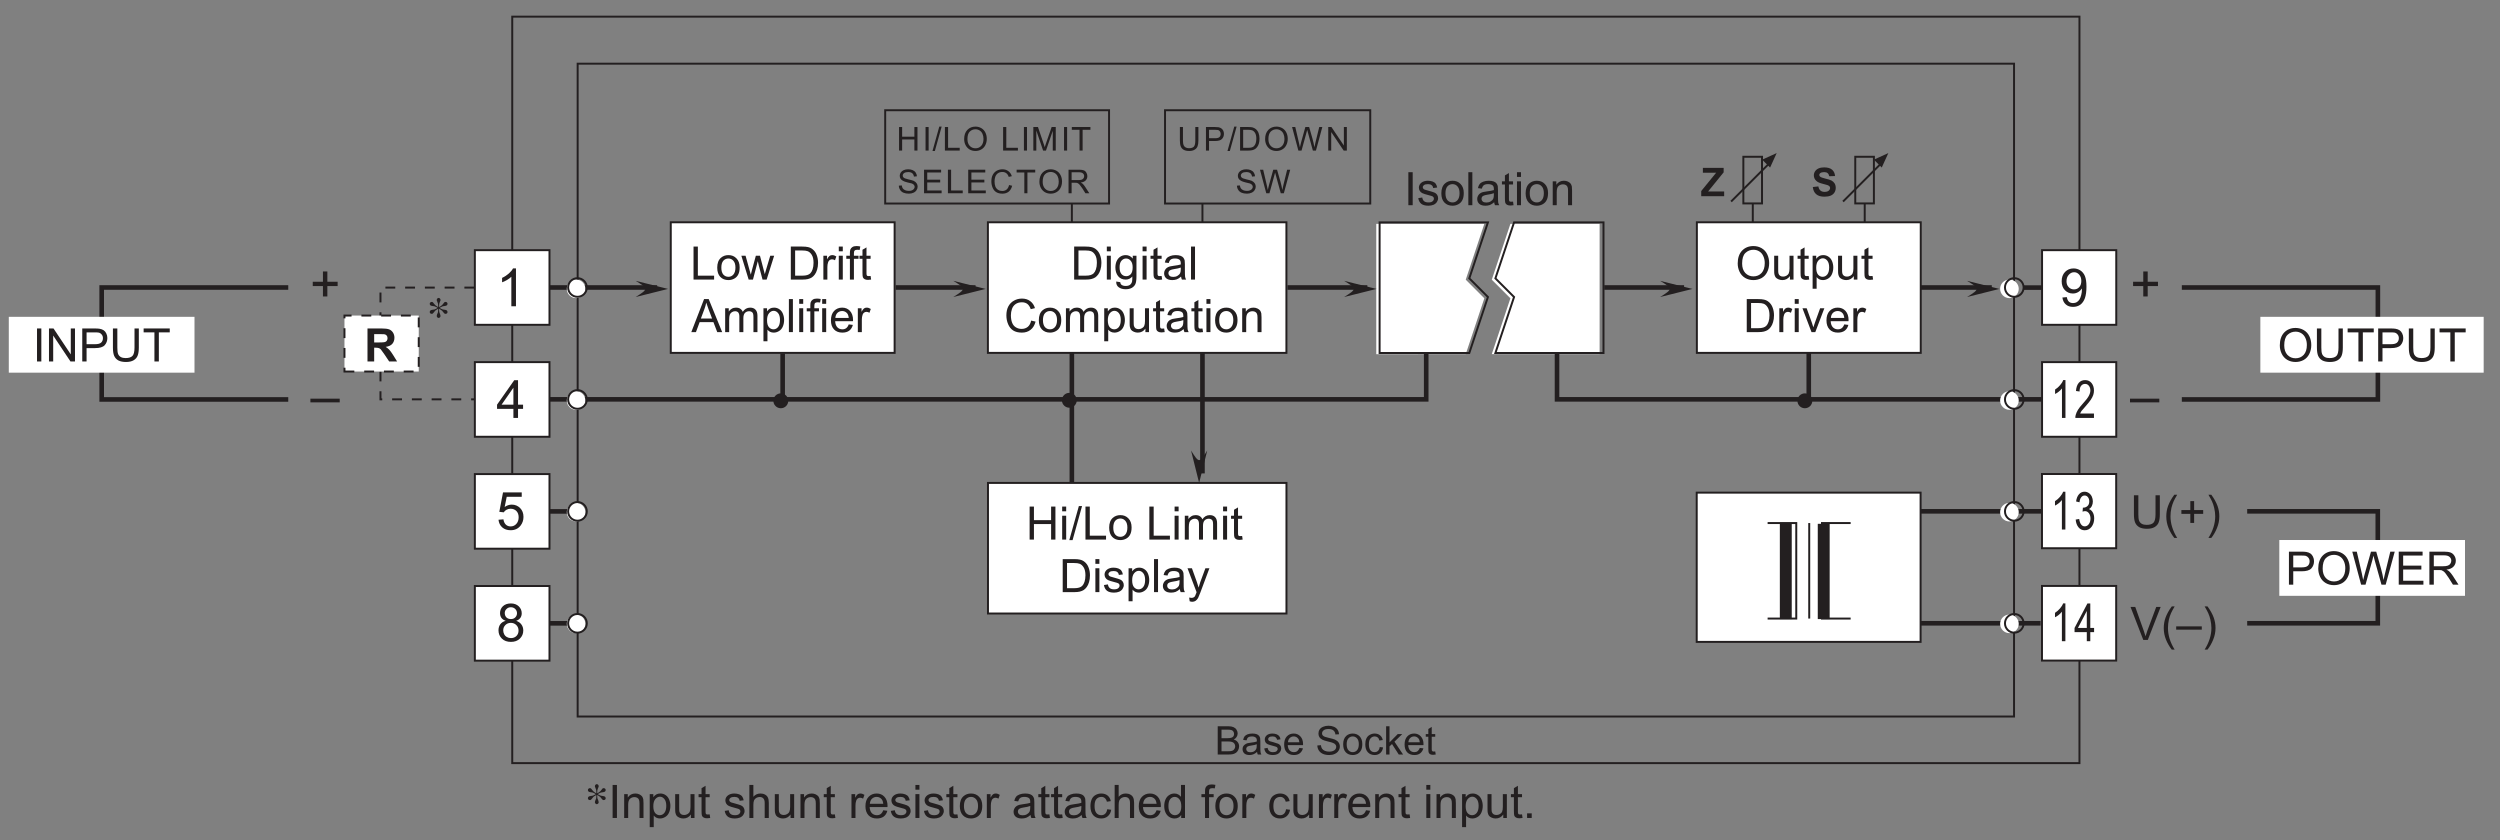 <?xml version="1.0" encoding="UTF-8"?>
<svg xmlns="http://www.w3.org/2000/svg" xmlns:xlink="http://www.w3.org/1999/xlink" width="379.84pt" height="127.69pt" viewBox="0 0 379.84 127.69" version="1.2">
<rect x="0" y="0" width="379.84" height="127.69" fill="#808080" stroke="none"/>
<defs>
<g>
<symbol overflow="visible" id="glyph0-0">
<path style="stroke:none;" d="M 1 0 L 1 -5 L 5 -5 L 5 0 Z M 1.125 -0.125 L 4.875 -0.125 L 4.875 -4.875 L 1.125 -4.875 Z M 1.125 -0.125 "/>
</symbol>
<symbol overflow="visible" id="glyph0-1">
<path style="stroke:none;" d="M 2 -0.922 L 2 -2.5 L 0.453 -2.5 L 0.453 -3.156 L 2 -3.156 L 2 -4.719 L 2.672 -4.719 L 2.672 -3.156 L 4.234 -3.156 L 4.234 -2.5 L 2.672 -2.5 L 2.672 -0.922 Z M 2 -0.922 "/>
</symbol>
<symbol overflow="visible" id="glyph0-2">
<path style="stroke:none;" d="M -0.016 -1.797 L -0.016 -2.359 L 4.438 -2.359 L 4.438 -1.797 Z M -0.016 -1.797 "/>
</symbol>
<symbol overflow="visible" id="glyph0-3">
<path style="stroke:none;" d="M 2.984 0 L 2.281 0 L 2.281 -4.484 C 2.113 -4.316 1.887 -4.148 1.609 -3.984 C 1.336 -3.828 1.09 -3.711 0.875 -3.641 L 0.875 -4.312 C 1.27 -4.496 1.613 -4.723 1.906 -4.984 C 2.195 -5.242 2.406 -5.5 2.531 -5.75 L 2.984 -5.75 Z M 2.984 0 "/>
</symbol>
<symbol overflow="visible" id="glyph0-4">
<path style="stroke:none;" d="M 2.594 0 L 2.594 -1.375 L 0.109 -1.375 L 0.109 -2.016 L 2.719 -5.734 L 3.297 -5.734 L 3.297 -2.016 L 4.062 -2.016 L 4.062 -1.375 L 3.297 -1.375 L 3.297 0 Z M 2.594 -2.016 L 2.594 -4.594 L 0.797 -2.016 Z M 2.594 -2.016 "/>
</symbol>
<symbol overflow="visible" id="glyph0-5">
<path style="stroke:none;" d="M 0.328 -1.5 L 1.078 -1.562 C 1.129 -1.207 1.254 -0.934 1.453 -0.75 C 1.648 -0.57 1.891 -0.484 2.172 -0.484 C 2.512 -0.484 2.801 -0.609 3.031 -0.859 C 3.27 -1.117 3.391 -1.457 3.391 -1.875 C 3.391 -2.277 3.273 -2.598 3.047 -2.828 C 2.816 -3.055 2.52 -3.172 2.156 -3.172 C 1.938 -3.172 1.73 -3.117 1.547 -3.016 C 1.367 -2.922 1.227 -2.789 1.125 -2.625 L 0.453 -2.703 L 1.016 -5.656 L 3.859 -5.656 L 3.859 -4.984 L 1.578 -4.984 L 1.266 -3.438 C 1.605 -3.676 1.969 -3.797 2.344 -3.797 C 2.84 -3.797 3.266 -3.621 3.609 -3.281 C 3.949 -2.938 4.125 -2.488 4.125 -1.938 C 4.125 -1.426 3.973 -0.977 3.672 -0.594 C 3.305 -0.133 2.805 0.094 2.172 0.094 C 1.648 0.094 1.223 -0.051 0.891 -0.344 C 0.566 -0.633 0.379 -1.02 0.328 -1.5 Z M 0.328 -1.5 "/>
</symbol>
<symbol overflow="visible" id="glyph0-6">
<path style="stroke:none;" d="M 1.422 -3.109 C 1.129 -3.211 0.91 -3.363 0.766 -3.562 C 0.629 -3.758 0.562 -4 0.562 -4.281 C 0.562 -4.695 0.707 -5.047 1 -5.328 C 1.301 -5.605 1.703 -5.75 2.203 -5.75 C 2.699 -5.75 3.102 -5.602 3.406 -5.312 C 3.707 -5.02 3.859 -4.664 3.859 -4.25 C 3.859 -3.988 3.789 -3.758 3.656 -3.562 C 3.52 -3.363 3.305 -3.211 3.016 -3.109 C 3.367 -2.992 3.633 -2.805 3.812 -2.547 C 3.996 -2.297 4.094 -1.992 4.094 -1.641 C 4.094 -1.148 3.918 -0.738 3.578 -0.406 C 3.234 -0.07 2.777 0.094 2.219 0.094 C 1.645 0.094 1.184 -0.07 0.844 -0.406 C 0.5 -0.738 0.328 -1.156 0.328 -1.656 C 0.328 -2.027 0.422 -2.344 0.609 -2.594 C 0.793 -2.84 1.066 -3.016 1.422 -3.109 Z M 1.281 -4.297 C 1.281 -4.023 1.363 -3.801 1.531 -3.625 C 1.707 -3.457 1.938 -3.375 2.219 -3.375 C 2.488 -3.375 2.707 -3.457 2.875 -3.625 C 3.051 -3.801 3.141 -4.016 3.141 -4.266 C 3.141 -4.512 3.051 -4.727 2.875 -4.906 C 2.695 -5.082 2.473 -5.172 2.203 -5.172 C 1.941 -5.172 1.723 -5.082 1.547 -4.906 C 1.367 -4.738 1.281 -4.535 1.281 -4.297 Z M 1.047 -1.656 C 1.047 -1.457 1.094 -1.262 1.188 -1.078 C 1.277 -0.891 1.422 -0.742 1.609 -0.641 C 1.793 -0.535 2 -0.484 2.219 -0.484 C 2.551 -0.484 2.828 -0.586 3.047 -0.797 C 3.262 -1.012 3.375 -1.289 3.375 -1.625 C 3.375 -1.965 3.258 -2.25 3.031 -2.469 C 2.812 -2.684 2.535 -2.797 2.203 -2.797 C 1.867 -2.797 1.59 -2.684 1.375 -2.469 C 1.156 -2.25 1.047 -1.977 1.047 -1.656 Z M 1.047 -1.656 "/>
</symbol>
<symbol overflow="visible" id="glyph0-7">
<path style="stroke:none;" d="M 0.438 -1.328 L 1.109 -1.391 C 1.168 -1.066 1.281 -0.832 1.438 -0.688 C 1.602 -0.551 1.812 -0.484 2.062 -0.484 C 2.277 -0.484 2.469 -0.531 2.625 -0.625 C 2.789 -0.727 2.926 -0.863 3.031 -1.031 C 3.133 -1.195 3.223 -1.422 3.297 -1.703 C 3.367 -1.98 3.406 -2.27 3.406 -2.562 C 3.406 -2.59 3.398 -2.641 3.391 -2.703 C 3.254 -2.473 3.059 -2.285 2.812 -2.141 C 2.57 -2.004 2.309 -1.938 2.031 -1.938 C 1.551 -1.938 1.145 -2.109 0.812 -2.453 C 0.488 -2.793 0.328 -3.25 0.328 -3.812 C 0.328 -4.395 0.5 -4.863 0.844 -5.219 C 1.184 -5.57 1.617 -5.75 2.141 -5.75 C 2.504 -5.75 2.844 -5.648 3.156 -5.453 C 3.465 -5.254 3.703 -4.965 3.859 -4.594 C 4.012 -4.219 4.094 -3.68 4.094 -2.984 C 4.094 -2.254 4.012 -1.668 3.859 -1.234 C 3.703 -0.797 3.465 -0.461 3.156 -0.234 C 2.844 -0.016 2.473 0.094 2.047 0.094 C 1.598 0.094 1.23 -0.031 0.953 -0.281 C 0.672 -0.527 0.496 -0.879 0.438 -1.328 Z M 3.312 -3.859 C 3.312 -4.254 3.199 -4.57 2.984 -4.812 C 2.773 -5.051 2.52 -5.172 2.219 -5.172 C 1.906 -5.172 1.633 -5.039 1.406 -4.781 C 1.176 -4.531 1.062 -4.199 1.062 -3.797 C 1.062 -3.43 1.172 -3.133 1.391 -2.906 C 1.605 -2.676 1.879 -2.562 2.203 -2.562 C 2.523 -2.562 2.789 -2.676 3 -2.906 C 3.207 -3.133 3.312 -3.453 3.312 -3.859 Z M 3.312 -3.859 "/>
</symbol>
<symbol overflow="visible" id="glyph1-0">
<path style="stroke:none;" d="M 0.875 0 L 0.875 -4.375 L 4.375 -4.375 L 4.375 0 Z M 0.984 -0.109 L 4.266 -0.109 L 4.266 -4.266 L 0.984 -4.266 Z M 0.984 -0.109 "/>
</symbol>
<symbol overflow="visible" id="glyph1-1">
<path style="stroke:none;" d="M 0.656 0 L 0.656 -5.016 L 1.312 -5.016 L 1.312 0 Z M 0.656 0 "/>
</symbol>
<symbol overflow="visible" id="glyph1-2">
<path style="stroke:none;" d="M 0.219 -1.078 L 0.828 -1.172 C 0.855 -0.93 0.953 -0.742 1.109 -0.609 C 1.262 -0.484 1.484 -0.422 1.766 -0.422 C 2.043 -0.422 2.254 -0.477 2.391 -0.594 C 2.523 -0.707 2.594 -0.844 2.594 -1 C 2.594 -1.133 2.535 -1.242 2.422 -1.328 C 2.336 -1.379 2.121 -1.445 1.781 -1.531 C 1.332 -1.645 1.02 -1.742 0.844 -1.828 C 0.676 -1.91 0.543 -2.023 0.453 -2.172 C 0.359 -2.324 0.312 -2.492 0.312 -2.672 C 0.312 -2.824 0.348 -2.973 0.422 -3.109 C 0.504 -3.254 0.609 -3.367 0.734 -3.453 C 0.824 -3.523 0.957 -3.586 1.125 -3.641 C 1.289 -3.691 1.469 -3.719 1.656 -3.719 C 1.934 -3.719 2.188 -3.676 2.406 -3.594 C 2.621 -3.508 2.781 -3.395 2.875 -3.25 C 2.977 -3.113 3.051 -2.926 3.094 -2.688 L 2.484 -2.609 C 2.461 -2.793 2.383 -2.941 2.25 -3.047 C 2.125 -3.148 1.941 -3.203 1.703 -3.203 C 1.422 -3.203 1.215 -3.152 1.094 -3.062 C 0.969 -2.969 0.906 -2.855 0.906 -2.734 C 0.906 -2.66 0.93 -2.586 0.984 -2.516 C 1.035 -2.453 1.113 -2.398 1.219 -2.359 C 1.277 -2.336 1.461 -2.285 1.766 -2.203 C 2.199 -2.086 2.504 -1.992 2.672 -1.922 C 2.848 -1.848 2.984 -1.738 3.078 -1.594 C 3.18 -1.445 3.234 -1.27 3.234 -1.062 C 3.234 -0.863 3.168 -0.668 3.047 -0.484 C 2.93 -0.305 2.758 -0.164 2.531 -0.062 C 2.301 0.027 2.043 0.078 1.766 0.078 C 1.297 0.078 0.934 -0.016 0.688 -0.203 C 0.438 -0.398 0.277 -0.691 0.219 -1.078 Z M 0.219 -1.078 "/>
</symbol>
<symbol overflow="visible" id="glyph1-3">
<path style="stroke:none;" d="M 0.234 -1.812 C 0.234 -2.488 0.422 -2.988 0.797 -3.312 C 1.105 -3.582 1.488 -3.719 1.938 -3.719 C 2.434 -3.719 2.844 -3.551 3.156 -3.219 C 3.477 -2.895 3.641 -2.441 3.641 -1.859 C 3.641 -1.398 3.566 -1.035 3.422 -0.766 C 3.285 -0.492 3.082 -0.285 2.812 -0.141 C 2.539 0.004 2.246 0.078 1.938 0.078 C 1.426 0.078 1.012 -0.082 0.703 -0.406 C 0.391 -0.727 0.234 -1.195 0.234 -1.812 Z M 0.859 -1.812 C 0.859 -1.352 0.957 -1.004 1.156 -0.766 C 1.363 -0.535 1.625 -0.422 1.938 -0.422 C 2.238 -0.422 2.488 -0.535 2.688 -0.766 C 2.895 -1.004 3 -1.359 3 -1.828 C 3 -2.285 2.895 -2.629 2.688 -2.859 C 2.488 -3.086 2.238 -3.203 1.938 -3.203 C 1.625 -3.203 1.363 -3.086 1.156 -2.859 C 0.957 -2.629 0.859 -2.277 0.859 -1.812 Z M 0.859 -1.812 "/>
</symbol>
<symbol overflow="visible" id="glyph1-4">
<path style="stroke:none;" d="M 0.453 0 L 0.453 -5.016 L 1.062 -5.016 L 1.062 0 Z M 0.453 0 "/>
</symbol>
<symbol overflow="visible" id="glyph1-5">
<path style="stroke:none;" d="M 2.828 -0.453 C 2.598 -0.254 2.379 -0.113 2.172 -0.031 C 1.961 0.039 1.738 0.078 1.5 0.078 C 1.094 0.078 0.777 -0.016 0.562 -0.203 C 0.352 -0.398 0.25 -0.648 0.25 -0.953 C 0.25 -1.129 0.289 -1.289 0.375 -1.438 C 0.457 -1.59 0.562 -1.711 0.688 -1.797 C 0.82 -1.887 0.973 -1.957 1.141 -2 C 1.254 -2.027 1.438 -2.062 1.688 -2.094 C 2.176 -2.152 2.539 -2.223 2.781 -2.297 C 2.781 -2.387 2.781 -2.445 2.781 -2.469 C 2.781 -2.715 2.723 -2.895 2.609 -3 C 2.453 -3.133 2.215 -3.203 1.906 -3.203 C 1.613 -3.203 1.398 -3.148 1.266 -3.047 C 1.129 -2.953 1.023 -2.773 0.953 -2.516 L 0.359 -2.594 C 0.41 -2.852 0.5 -3.062 0.625 -3.219 C 0.746 -3.371 0.93 -3.492 1.172 -3.578 C 1.41 -3.668 1.688 -3.719 2 -3.719 C 2.309 -3.719 2.562 -3.68 2.75 -3.609 C 2.945 -3.535 3.086 -3.441 3.172 -3.328 C 3.262 -3.211 3.332 -3.07 3.375 -2.906 C 3.395 -2.801 3.406 -2.613 3.406 -2.344 L 3.406 -1.516 C 3.406 -0.941 3.414 -0.574 3.438 -0.422 C 3.465 -0.273 3.52 -0.133 3.594 0 L 2.953 0 C 2.891 -0.121 2.848 -0.273 2.828 -0.453 Z M 2.781 -1.828 C 2.551 -1.734 2.215 -1.652 1.781 -1.594 C 1.52 -1.551 1.336 -1.504 1.234 -1.453 C 1.129 -1.41 1.043 -1.348 0.984 -1.266 C 0.93 -1.18 0.906 -1.082 0.906 -0.969 C 0.906 -0.812 0.969 -0.676 1.094 -0.562 C 1.215 -0.457 1.398 -0.406 1.641 -0.406 C 1.879 -0.406 2.086 -0.457 2.266 -0.562 C 2.449 -0.664 2.594 -0.805 2.688 -0.984 C 2.746 -1.117 2.781 -1.32 2.781 -1.594 Z M 2.781 -1.828 "/>
</symbol>
<symbol overflow="visible" id="glyph1-6">
<path style="stroke:none;" d="M 1.812 -0.547 L 1.891 0 C 1.723 0.027 1.566 0.047 1.422 0.047 C 1.203 0.047 1.027 0.008 0.906 -0.062 C 0.781 -0.133 0.691 -0.227 0.641 -0.344 C 0.598 -0.457 0.578 -0.695 0.578 -1.062 L 0.578 -3.156 L 0.125 -3.156 L 0.125 -3.625 L 0.578 -3.625 L 0.578 -4.531 L 1.188 -4.891 L 1.188 -3.625 L 1.812 -3.625 L 1.812 -3.156 L 1.188 -3.156 L 1.188 -1.031 C 1.188 -0.852 1.195 -0.738 1.219 -0.688 C 1.238 -0.633 1.27 -0.59 1.312 -0.562 C 1.363 -0.539 1.438 -0.531 1.531 -0.531 C 1.602 -0.531 1.695 -0.535 1.812 -0.547 Z M 1.812 -0.547 "/>
</symbol>
<symbol overflow="visible" id="glyph1-7">
<path style="stroke:none;" d="M 0.469 -4.297 L 0.469 -5.016 L 1.078 -5.016 L 1.078 -4.297 Z M 0.469 0 L 0.469 -3.625 L 1.078 -3.625 L 1.078 0 Z M 0.469 0 "/>
</symbol>
<symbol overflow="visible" id="glyph1-8">
<path style="stroke:none;" d="M 0.469 0 L 0.469 -3.625 L 1.016 -3.625 L 1.016 -3.109 C 1.285 -3.512 1.672 -3.719 2.172 -3.719 C 2.387 -3.719 2.586 -3.676 2.766 -3.594 C 2.949 -3.508 3.094 -3.402 3.188 -3.281 C 3.277 -3.156 3.344 -3.004 3.375 -2.828 C 3.395 -2.711 3.406 -2.512 3.406 -2.234 L 3.406 0 L 2.797 0 L 2.797 -2.203 C 2.797 -2.449 2.77 -2.641 2.719 -2.766 C 2.676 -2.887 2.59 -2.988 2.469 -3.062 C 2.344 -3.133 2.199 -3.172 2.047 -3.172 C 1.773 -3.172 1.543 -3.086 1.359 -2.922 C 1.172 -2.766 1.078 -2.449 1.078 -1.984 L 1.078 0 Z M 0.469 0 "/>
</symbol>
<symbol overflow="visible" id="glyph1-9">
<path style="stroke:none;" d="M 0.516 0 L 0.516 -5.016 L 1.172 -5.016 L 1.172 -0.594 L 3.641 -0.594 L 3.641 0 Z M 0.516 0 "/>
</symbol>
<symbol overflow="visible" id="glyph1-10">
<path style="stroke:none;" d="M 1.125 0 L 0.016 -3.625 L 0.656 -3.625 L 1.234 -1.531 L 1.453 -0.75 C 1.461 -0.789 1.523 -1.039 1.641 -1.5 L 2.219 -3.625 L 2.844 -3.625 L 3.391 -1.531 L 3.578 -0.828 L 3.781 -1.531 L 4.406 -3.625 L 5 -3.625 L 3.859 0 L 3.234 0 L 2.656 -2.172 L 2.516 -2.797 L 1.781 0 Z M 1.125 0 "/>
</symbol>
<symbol overflow="visible" id="glyph1-11">
<path style="stroke:none;" d=""/>
</symbol>
<symbol overflow="visible" id="glyph1-12">
<path style="stroke:none;" d="M 0.547 0 L 0.547 -5.016 L 2.266 -5.016 C 2.648 -5.016 2.945 -4.988 3.156 -4.938 C 3.445 -4.875 3.691 -4.754 3.891 -4.578 C 4.16 -4.359 4.359 -4.07 4.484 -3.719 C 4.617 -3.375 4.688 -2.977 4.688 -2.531 C 4.688 -2.156 4.637 -1.816 4.547 -1.516 C 4.461 -1.223 4.348 -0.977 4.203 -0.781 C 4.066 -0.594 3.914 -0.441 3.75 -0.328 C 3.582 -0.223 3.379 -0.137 3.141 -0.078 C 2.91 -0.023 2.645 0 2.344 0 Z M 1.203 -0.594 L 2.266 -0.594 C 2.598 -0.594 2.859 -0.625 3.047 -0.688 C 3.23 -0.746 3.383 -0.832 3.5 -0.938 C 3.652 -1.09 3.773 -1.301 3.859 -1.562 C 3.949 -1.832 4 -2.16 4 -2.547 C 4 -3.066 3.91 -3.469 3.734 -3.75 C 3.566 -4.027 3.355 -4.219 3.109 -4.312 C 2.93 -4.383 2.645 -4.422 2.25 -4.422 L 1.203 -4.422 Z M 1.203 -0.594 "/>
</symbol>
<symbol overflow="visible" id="glyph1-13">
<path style="stroke:none;" d="M 0.453 0 L 0.453 -3.625 L 1.016 -3.625 L 1.016 -3.078 C 1.148 -3.336 1.273 -3.508 1.391 -3.594 C 1.512 -3.676 1.648 -3.719 1.797 -3.719 C 2.004 -3.719 2.211 -3.648 2.422 -3.516 L 2.219 -2.938 C 2.062 -3.027 1.91 -3.078 1.766 -3.078 C 1.629 -3.078 1.504 -3.035 1.391 -2.953 C 1.285 -2.867 1.211 -2.758 1.172 -2.625 C 1.098 -2.406 1.062 -2.164 1.062 -1.906 L 1.062 0 Z M 0.453 0 "/>
</symbol>
<symbol overflow="visible" id="glyph1-14">
<path style="stroke:none;" d="M 0.609 0 L 0.609 -3.156 L 0.062 -3.156 L 0.062 -3.625 L 0.609 -3.625 L 0.609 -4.016 C 0.609 -4.254 0.629 -4.438 0.672 -4.562 C 0.73 -4.715 0.836 -4.844 0.984 -4.938 C 1.129 -5.039 1.336 -5.094 1.609 -5.094 C 1.785 -5.094 1.977 -5.07 2.188 -5.031 L 2.094 -4.5 C 1.969 -4.52 1.848 -4.531 1.734 -4.531 C 1.547 -4.531 1.41 -4.488 1.328 -4.406 C 1.254 -4.332 1.219 -4.184 1.219 -3.969 L 1.219 -3.625 L 1.922 -3.625 L 1.922 -3.156 L 1.219 -3.156 L 1.219 0 Z M 0.609 0 "/>
</symbol>
<symbol overflow="visible" id="glyph1-15">
<path style="stroke:none;" d="M -0.016 0 L 1.922 -5.016 L 2.625 -5.016 L 4.672 0 L 3.922 0 L 3.344 -1.516 L 1.25 -1.516 L 0.688 0 Z M 1.438 -2.062 L 3.141 -2.062 L 2.609 -3.453 C 2.453 -3.867 2.332 -4.211 2.25 -4.484 C 2.188 -4.16 2.098 -3.84 1.984 -3.531 Z M 1.438 -2.062 "/>
</symbol>
<symbol overflow="visible" id="glyph1-16">
<path style="stroke:none;" d="M 0.469 0 L 0.469 -3.625 L 1.016 -3.625 L 1.016 -3.125 C 1.129 -3.301 1.281 -3.441 1.469 -3.547 C 1.652 -3.66 1.867 -3.719 2.109 -3.719 C 2.379 -3.719 2.598 -3.66 2.766 -3.547 C 2.941 -3.43 3.066 -3.273 3.141 -3.078 C 3.418 -3.504 3.797 -3.719 4.266 -3.719 C 4.617 -3.719 4.891 -3.613 5.078 -3.406 C 5.273 -3.207 5.375 -2.898 5.375 -2.484 L 5.375 0 L 4.766 0 L 4.766 -2.281 C 4.766 -2.527 4.742 -2.707 4.703 -2.812 C 4.672 -2.926 4.598 -3.016 4.484 -3.078 C 4.379 -3.137 4.258 -3.172 4.125 -3.172 C 3.863 -3.172 3.648 -3.086 3.484 -2.922 C 3.316 -2.754 3.234 -2.48 3.234 -2.109 L 3.234 0 L 2.625 0 L 2.625 -2.359 C 2.625 -2.629 2.57 -2.832 2.469 -2.969 C 2.363 -3.102 2.195 -3.172 1.969 -3.172 C 1.801 -3.172 1.645 -3.121 1.5 -3.031 C 1.352 -2.945 1.242 -2.816 1.172 -2.641 C 1.109 -2.461 1.078 -2.211 1.078 -1.891 L 1.078 0 Z M 0.469 0 "/>
</symbol>
<symbol overflow="visible" id="glyph1-17">
<path style="stroke:none;" d="M 0.469 1.391 L 0.469 -3.625 L 1.016 -3.625 L 1.016 -3.156 C 1.148 -3.34 1.301 -3.484 1.469 -3.578 C 1.633 -3.668 1.836 -3.719 2.078 -3.719 C 2.387 -3.719 2.66 -3.633 2.891 -3.469 C 3.129 -3.312 3.305 -3.086 3.422 -2.797 C 3.543 -2.504 3.609 -2.184 3.609 -1.844 C 3.609 -1.469 3.539 -1.129 3.406 -0.828 C 3.281 -0.535 3.086 -0.309 2.828 -0.156 C 2.578 0 2.309 0.078 2.031 0.078 C 1.82 0.078 1.633 0.035 1.469 -0.047 C 1.312 -0.129 1.18 -0.238 1.078 -0.375 L 1.078 1.391 Z M 1.016 -1.797 C 1.016 -1.328 1.109 -0.977 1.297 -0.75 C 1.492 -0.531 1.723 -0.422 1.984 -0.422 C 2.262 -0.422 2.5 -0.535 2.688 -0.766 C 2.883 -1.004 2.984 -1.363 2.984 -1.844 C 2.984 -2.309 2.883 -2.66 2.688 -2.891 C 2.5 -3.117 2.273 -3.234 2.016 -3.234 C 1.754 -3.234 1.52 -3.105 1.312 -2.859 C 1.113 -2.617 1.016 -2.262 1.016 -1.797 Z M 1.016 -1.797 "/>
</symbol>
<symbol overflow="visible" id="glyph1-18">
<path style="stroke:none;" d="M 2.953 -1.172 L 3.578 -1.094 C 3.484 -0.719 3.301 -0.426 3.031 -0.219 C 2.758 -0.02 2.41 0.078 1.984 0.078 C 1.453 0.078 1.027 -0.082 0.719 -0.406 C 0.406 -0.738 0.25 -1.195 0.25 -1.781 C 0.25 -2.395 0.406 -2.867 0.719 -3.203 C 1.039 -3.543 1.453 -3.719 1.953 -3.719 C 2.441 -3.719 2.836 -3.551 3.141 -3.219 C 3.449 -2.883 3.609 -2.418 3.609 -1.828 C 3.609 -1.785 3.602 -1.727 3.594 -1.656 L 0.891 -1.656 C 0.91 -1.258 1.02 -0.949 1.219 -0.734 C 1.426 -0.523 1.68 -0.422 1.984 -0.422 C 2.211 -0.422 2.406 -0.477 2.562 -0.594 C 2.727 -0.715 2.859 -0.91 2.953 -1.172 Z M 0.922 -2.156 L 2.953 -2.156 C 2.922 -2.465 2.84 -2.695 2.719 -2.844 C 2.52 -3.082 2.262 -3.203 1.953 -3.203 C 1.672 -3.203 1.43 -3.105 1.234 -2.922 C 1.047 -2.734 0.941 -2.477 0.922 -2.156 Z M 0.922 -2.156 "/>
</symbol>
<symbol overflow="visible" id="glyph1-19">
<path style="stroke:none;" d="M 0.344 -2.438 C 0.344 -3.27 0.562 -3.922 1 -4.391 C 1.445 -4.855 2.023 -5.094 2.734 -5.094 C 3.199 -5.094 3.617 -4.98 3.984 -4.766 C 4.355 -4.547 4.641 -4.238 4.828 -3.844 C 5.023 -3.445 5.125 -2.996 5.125 -2.5 C 5.125 -1.988 5.02 -1.527 4.812 -1.125 C 4.613 -0.727 4.324 -0.426 3.953 -0.219 C 3.578 -0.02 3.168 0.078 2.734 0.078 C 2.266 0.078 1.84 -0.031 1.469 -0.25 C 1.094 -0.477 0.809 -0.789 0.625 -1.188 C 0.438 -1.582 0.344 -2 0.344 -2.438 Z M 1.016 -2.438 C 1.016 -1.832 1.176 -1.352 1.5 -1 C 1.832 -0.656 2.242 -0.484 2.734 -0.484 C 3.23 -0.484 3.645 -0.656 3.969 -1 C 4.289 -1.352 4.453 -1.852 4.453 -2.5 C 4.453 -2.902 4.379 -3.258 4.234 -3.562 C 4.098 -3.871 3.895 -4.113 3.625 -4.281 C 3.363 -4.445 3.066 -4.531 2.734 -4.531 C 2.266 -4.531 1.855 -4.367 1.516 -4.047 C 1.18 -3.723 1.016 -3.184 1.016 -2.438 Z M 1.016 -2.438 "/>
</symbol>
<symbol overflow="visible" id="glyph1-20">
<path style="stroke:none;" d="M 2.844 0 L 2.844 -0.531 C 2.562 -0.125 2.176 0.078 1.688 0.078 C 1.477 0.078 1.277 0.035 1.094 -0.047 C 0.906 -0.129 0.762 -0.227 0.672 -0.344 C 0.586 -0.465 0.523 -0.625 0.484 -0.812 C 0.461 -0.926 0.453 -1.113 0.453 -1.375 L 0.453 -3.625 L 1.062 -3.625 L 1.062 -1.609 C 1.062 -1.297 1.07 -1.082 1.094 -0.969 C 1.133 -0.801 1.219 -0.668 1.344 -0.578 C 1.465 -0.492 1.625 -0.453 1.812 -0.453 C 1.996 -0.453 2.172 -0.5 2.328 -0.594 C 2.492 -0.684 2.609 -0.812 2.672 -0.969 C 2.742 -1.133 2.781 -1.375 2.781 -1.688 L 2.781 -3.625 L 3.391 -3.625 L 3.391 0 Z M 2.844 0 "/>
</symbol>
<symbol overflow="visible" id="glyph1-21">
<path style="stroke:none;" d="M 1.469 0 L 0.094 -3.625 L 0.734 -3.625 L 1.516 -1.453 C 1.598 -1.223 1.676 -0.977 1.75 -0.719 C 1.801 -0.914 1.879 -1.148 1.984 -1.422 L 2.781 -3.625 L 3.422 -3.625 L 2.047 0 Z M 1.469 0 "/>
</symbol>
<symbol overflow="visible" id="glyph1-22">
<path style="stroke:none;" d="M 3.828 -5.016 L 4.484 -5.016 L 4.484 -2.109 C 4.484 -1.609 4.426 -1.207 4.312 -0.906 C 4.207 -0.613 4.004 -0.371 3.703 -0.188 C 3.398 -0.008 3.008 0.078 2.531 0.078 C 2.062 0.078 1.676 0 1.375 -0.156 C 1.082 -0.32 0.867 -0.555 0.734 -0.859 C 0.609 -1.16 0.547 -1.578 0.547 -2.109 L 0.547 -5.016 L 1.219 -5.016 L 1.219 -2.125 C 1.219 -1.688 1.254 -1.363 1.328 -1.156 C 1.41 -0.945 1.551 -0.785 1.75 -0.672 C 1.945 -0.566 2.188 -0.516 2.469 -0.516 C 2.957 -0.516 3.305 -0.625 3.516 -0.844 C 3.723 -1.059 3.828 -1.488 3.828 -2.125 Z M 3.828 -5.016 "/>
</symbol>
<symbol overflow="visible" id="glyph1-23">
<path style="stroke:none;" d="M 1.812 0 L 1.812 -4.422 L 0.172 -4.422 L 0.172 -5.016 L 4.141 -5.016 L 4.141 -4.422 L 2.484 -4.422 L 2.484 0 Z M 1.812 0 "/>
</symbol>
<symbol overflow="visible" id="glyph1-24">
<path style="stroke:none;" d="M 0.547 0 L 0.547 -5.016 L 2.438 -5.016 C 2.758 -5.016 3.008 -4.996 3.188 -4.969 C 3.434 -4.926 3.645 -4.848 3.812 -4.734 C 3.977 -4.617 4.109 -4.457 4.203 -4.25 C 4.305 -4.039 4.359 -3.809 4.359 -3.562 C 4.359 -3.133 4.223 -2.77 3.953 -2.469 C 3.68 -2.176 3.191 -2.031 2.484 -2.031 L 1.203 -2.031 L 1.203 0 Z M 1.203 -2.625 L 2.5 -2.625 C 2.926 -2.625 3.227 -2.703 3.406 -2.859 C 3.59 -3.023 3.688 -3.254 3.688 -3.547 C 3.688 -3.754 3.629 -3.93 3.516 -4.078 C 3.41 -4.223 3.273 -4.32 3.109 -4.375 C 2.992 -4.402 2.785 -4.422 2.484 -4.422 L 1.203 -4.422 Z M 1.203 -2.625 "/>
</symbol>
<symbol overflow="visible" id="glyph1-25">
<path style="stroke:none;" d="M 1.641 1.469 C 1.297 1.039 1.004 0.539 0.766 -0.031 C 0.535 -0.602 0.422 -1.195 0.422 -1.812 C 0.422 -2.352 0.508 -2.875 0.688 -3.375 C 0.895 -3.945 1.211 -4.52 1.641 -5.094 L 2.078 -5.094 C 1.805 -4.625 1.621 -4.285 1.531 -4.078 C 1.395 -3.766 1.285 -3.434 1.203 -3.094 C 1.109 -2.664 1.062 -2.238 1.062 -1.812 C 1.062 -0.719 1.398 0.375 2.078 1.469 Z M 1.641 1.469 "/>
</symbol>
<symbol overflow="visible" id="glyph1-26">
<path style="stroke:none;" d="M 1.75 -0.812 L 1.75 -2.188 L 0.391 -2.188 L 0.391 -2.766 L 1.75 -2.766 L 1.75 -4.125 L 2.328 -4.125 L 2.328 -2.766 L 3.703 -2.766 L 3.703 -2.188 L 2.328 -2.188 L 2.328 -0.812 Z M 1.75 -0.812 "/>
</symbol>
<symbol overflow="visible" id="glyph1-27">
<path style="stroke:none;" d="M 0.859 1.469 L 0.422 1.469 C 1.105 0.375 1.453 -0.719 1.453 -1.812 C 1.453 -2.238 1.398 -2.664 1.297 -3.094 C 1.223 -3.426 1.113 -3.754 0.969 -4.078 C 0.883 -4.273 0.699 -4.613 0.422 -5.094 L 0.859 -5.094 C 1.285 -4.52 1.602 -3.945 1.812 -3.375 C 1.988 -2.875 2.078 -2.352 2.078 -1.812 C 2.078 -1.195 1.957 -0.602 1.719 -0.031 C 1.488 0.539 1.199 1.039 0.859 1.469 Z M 0.859 1.469 "/>
</symbol>
<symbol overflow="visible" id="glyph1-28">
<path style="stroke:none;" d="M 1.969 0 L 0.031 -5.016 L 0.75 -5.016 L 2.047 -1.375 C 2.148 -1.082 2.238 -0.805 2.312 -0.547 C 2.395 -0.816 2.484 -1.094 2.578 -1.375 L 3.938 -5.016 L 4.609 -5.016 L 2.656 0 Z M 1.969 0 "/>
</symbol>
<symbol overflow="visible" id="glyph1-29">
<path style="stroke:none;" d="M -0.016 -1.562 L -0.016 -2.062 L 3.875 -2.062 L 3.875 -1.562 Z M -0.016 -1.562 "/>
</symbol>
<symbol overflow="visible" id="glyph1-30">
<path style="stroke:none;" d="M 1.422 0 L 0.078 -5.016 L 0.766 -5.016 L 1.531 -1.719 C 1.613 -1.375 1.68 -1.035 1.734 -0.703 C 1.867 -1.23 1.945 -1.539 1.969 -1.625 L 2.922 -5.016 L 3.719 -5.016 L 4.438 -2.469 C 4.613 -1.844 4.742 -1.254 4.828 -0.703 C 4.887 -1.012 4.973 -1.379 5.078 -1.797 L 5.859 -5.016 L 6.531 -5.016 L 5.156 0 L 4.516 0 L 3.453 -3.812 C 3.367 -4.133 3.316 -4.332 3.297 -4.406 C 3.242 -4.176 3.195 -3.977 3.156 -3.812 L 2.094 0 Z M 1.422 0 "/>
</symbol>
<symbol overflow="visible" id="glyph1-31">
<path style="stroke:none;" d="M 0.547 0 L 0.547 -5.016 L 4.172 -5.016 L 4.172 -4.422 L 1.219 -4.422 L 1.219 -2.891 L 3.984 -2.891 L 3.984 -2.297 L 1.219 -2.297 L 1.219 -0.594 L 4.297 -0.594 L 4.297 0 Z M 0.547 0 "/>
</symbol>
<symbol overflow="visible" id="glyph1-32">
<path style="stroke:none;" d="M 0.547 0 L 0.547 -5.016 L 2.766 -5.016 C 3.211 -5.016 3.551 -4.965 3.781 -4.875 C 4.02 -4.781 4.207 -4.617 4.344 -4.391 C 4.488 -4.172 4.562 -3.918 4.562 -3.641 C 4.562 -3.285 4.441 -2.98 4.203 -2.734 C 3.973 -2.492 3.617 -2.34 3.141 -2.281 C 3.316 -2.195 3.453 -2.113 3.547 -2.031 C 3.73 -1.852 3.914 -1.629 4.094 -1.359 L 4.969 0 L 4.125 0 L 3.469 -1.047 C 3.27 -1.348 3.105 -1.578 2.984 -1.734 C 2.859 -1.887 2.742 -2 2.641 -2.062 C 2.547 -2.121 2.449 -2.172 2.359 -2.203 C 2.273 -2.211 2.148 -2.219 1.984 -2.219 L 1.219 -2.219 L 1.219 0 Z M 1.219 -2.797 L 2.641 -2.797 C 2.941 -2.797 3.176 -2.828 3.344 -2.891 C 3.52 -2.949 3.648 -3.051 3.734 -3.188 C 3.824 -3.332 3.875 -3.484 3.875 -3.641 C 3.875 -3.879 3.785 -4.07 3.609 -4.219 C 3.441 -4.371 3.168 -4.453 2.797 -4.453 L 1.219 -4.453 Z M 1.219 -2.797 "/>
</symbol>
<symbol overflow="visible" id="glyph1-33">
<path style="stroke:none;" d="M 0.469 0 L 0.469 -5.016 L 1.078 -5.016 L 1.078 -3.219 C 1.355 -3.551 1.719 -3.719 2.156 -3.719 C 2.426 -3.719 2.66 -3.66 2.859 -3.547 C 3.055 -3.441 3.195 -3.293 3.281 -3.109 C 3.371 -2.922 3.422 -2.648 3.422 -2.297 L 3.422 0 L 2.797 0 L 2.797 -2.297 C 2.797 -2.605 2.727 -2.832 2.594 -2.969 C 2.469 -3.113 2.277 -3.188 2.031 -3.188 C 1.852 -3.188 1.68 -3.137 1.516 -3.047 C 1.359 -2.953 1.242 -2.82 1.172 -2.656 C 1.109 -2.488 1.078 -2.262 1.078 -1.984 L 1.078 0 Z M 0.469 0 "/>
</symbol>
<symbol overflow="visible" id="glyph1-34">
<path style="stroke:none;" d="M 2.828 -1.328 L 3.438 -1.25 C 3.375 -0.832 3.199 -0.504 2.922 -0.266 C 2.648 -0.035 2.316 0.078 1.922 0.078 C 1.422 0.078 1.02 -0.082 0.719 -0.406 C 0.426 -0.727 0.281 -1.191 0.281 -1.797 C 0.281 -2.191 0.344 -2.535 0.469 -2.828 C 0.59 -3.117 0.785 -3.336 1.047 -3.484 C 1.316 -3.637 1.609 -3.719 1.922 -3.719 C 2.316 -3.719 2.641 -3.613 2.891 -3.406 C 3.137 -3.207 3.301 -2.926 3.375 -2.562 L 2.781 -2.469 C 2.719 -2.715 2.613 -2.898 2.469 -3.016 C 2.332 -3.137 2.16 -3.203 1.953 -3.203 C 1.641 -3.203 1.383 -3.09 1.188 -2.875 C 1 -2.656 0.906 -2.301 0.906 -1.812 C 0.906 -1.332 1 -0.977 1.188 -0.75 C 1.371 -0.531 1.617 -0.422 1.922 -0.422 C 2.16 -0.422 2.359 -0.492 2.516 -0.641 C 2.68 -0.793 2.785 -1.023 2.828 -1.328 Z M 2.828 -1.328 "/>
</symbol>
<symbol overflow="visible" id="glyph1-35">
<path style="stroke:none;" d="M 2.812 0 L 2.812 -0.453 C 2.582 -0.098 2.242 0.078 1.797 0.078 C 1.516 0.078 1.246 0 1 -0.156 C 0.758 -0.309 0.57 -0.531 0.438 -0.812 C 0.301 -1.102 0.234 -1.438 0.234 -1.812 C 0.234 -2.176 0.297 -2.504 0.422 -2.797 C 0.543 -3.086 0.727 -3.312 0.969 -3.469 C 1.207 -3.633 1.477 -3.719 1.781 -3.719 C 1.996 -3.719 2.191 -3.668 2.359 -3.578 C 2.523 -3.484 2.664 -3.363 2.781 -3.219 L 2.781 -5.016 L 3.391 -5.016 L 3.391 0 Z M 0.875 -1.812 C 0.875 -1.344 0.969 -0.992 1.156 -0.766 C 1.352 -0.535 1.586 -0.422 1.859 -0.422 C 2.129 -0.422 2.359 -0.531 2.547 -0.75 C 2.73 -0.965 2.828 -1.305 2.828 -1.766 C 2.828 -2.254 2.727 -2.613 2.531 -2.844 C 2.344 -3.082 2.105 -3.203 1.828 -3.203 C 1.555 -3.203 1.324 -3.086 1.141 -2.859 C 0.961 -2.641 0.875 -2.289 0.875 -1.812 Z M 0.875 -1.812 "/>
</symbol>
<symbol overflow="visible" id="glyph1-36">
<path style="stroke:none;" d="M 0.641 0 L 0.641 -0.703 L 1.344 -0.703 L 1.344 0 Z M 0.641 0 "/>
</symbol>
<symbol overflow="visible" id="glyph1-37">
<path style="stroke:none;" d="M 0.531 0 L 0.531 -5.016 L 1.219 -5.016 L 3.844 -1.078 L 3.844 -5.016 L 4.484 -5.016 L 4.484 0 L 3.797 0 L 1.172 -3.938 L 1.172 0 Z M 0.531 0 "/>
</symbol>
<symbol overflow="visible" id="glyph1-38">
<path style="stroke:none;" d="M 0.344 0.297 L 0.953 0.391 C 0.973 0.574 1.039 0.711 1.156 0.797 C 1.309 0.91 1.52 0.969 1.781 0.969 C 2.059 0.969 2.281 0.91 2.438 0.797 C 2.59 0.68 2.695 0.52 2.75 0.312 C 2.777 0.188 2.797 -0.07 2.797 -0.469 C 2.523 -0.156 2.191 0 1.797 0 C 1.297 0 0.902 -0.176 0.625 -0.531 C 0.352 -0.895 0.219 -1.328 0.219 -1.828 C 0.219 -2.18 0.281 -2.504 0.406 -2.797 C 0.539 -3.086 0.723 -3.312 0.953 -3.469 C 1.191 -3.633 1.473 -3.719 1.797 -3.719 C 2.223 -3.719 2.578 -3.539 2.859 -3.188 L 2.859 -3.625 L 3.422 -3.625 L 3.422 -0.5 C 3.422 0.07 3.363 0.473 3.25 0.703 C 3.133 0.941 2.949 1.129 2.703 1.266 C 2.453 1.398 2.145 1.469 1.781 1.469 C 1.352 1.469 1.004 1.367 0.734 1.172 C 0.461 0.984 0.332 0.691 0.344 0.297 Z M 0.859 -1.875 C 0.859 -1.406 0.953 -1.059 1.141 -0.844 C 1.324 -0.625 1.566 -0.516 1.859 -0.516 C 2.137 -0.516 2.375 -0.617 2.562 -0.828 C 2.746 -1.043 2.844 -1.391 2.844 -1.859 C 2.844 -2.305 2.742 -2.641 2.547 -2.859 C 2.359 -3.086 2.121 -3.203 1.844 -3.203 C 1.57 -3.203 1.336 -3.086 1.141 -2.859 C 0.953 -2.641 0.859 -2.309 0.859 -1.875 Z M 0.859 -1.875 "/>
</symbol>
<symbol overflow="visible" id="glyph1-39">
<path style="stroke:none;" d="M 4.109 -1.75 L 4.781 -1.594 C 4.633 -1.039 4.379 -0.621 4.016 -0.344 C 3.66 -0.062 3.223 0.078 2.703 0.078 C 2.16 0.078 1.715 -0.031 1.375 -0.25 C 1.039 -0.465 0.785 -0.785 0.609 -1.203 C 0.43 -1.617 0.344 -2.066 0.344 -2.547 C 0.344 -3.066 0.441 -3.52 0.641 -3.906 C 0.848 -4.289 1.133 -4.582 1.5 -4.781 C 1.863 -4.988 2.27 -5.094 2.719 -5.094 C 3.215 -5.094 3.633 -4.961 3.969 -4.703 C 4.309 -4.453 4.551 -4.098 4.688 -3.641 L 4.047 -3.484 C 3.922 -3.848 3.746 -4.113 3.531 -4.281 C 3.312 -4.445 3.035 -4.531 2.703 -4.531 C 2.316 -4.531 1.992 -4.434 1.734 -4.25 C 1.473 -4.062 1.289 -3.809 1.188 -3.5 C 1.082 -3.195 1.031 -2.879 1.031 -2.547 C 1.031 -2.117 1.094 -1.742 1.219 -1.422 C 1.34 -1.109 1.535 -0.871 1.797 -0.719 C 2.055 -0.562 2.344 -0.484 2.656 -0.484 C 3.02 -0.484 3.332 -0.586 3.594 -0.797 C 3.852 -1.012 4.023 -1.332 4.109 -1.75 Z M 4.109 -1.75 "/>
</symbol>
<symbol overflow="visible" id="glyph1-40">
<path style="stroke:none;" d="M 0.562 0 L 0.562 -5.016 L 1.219 -5.016 L 1.219 -2.953 L 3.828 -2.953 L 3.828 -5.016 L 4.484 -5.016 L 4.484 0 L 3.828 0 L 3.828 -2.359 L 1.219 -2.359 L 1.219 0 Z M 0.562 0 "/>
</symbol>
<symbol overflow="visible" id="glyph1-41">
<path style="stroke:none;" d="M 0 0.078 L 1.453 -5.094 L 1.938 -5.094 L 0.5 0.078 Z M 0 0.078 "/>
</symbol>
<symbol overflow="visible" id="glyph1-42">
<path style="stroke:none;" d="M 0.438 1.391 L 0.359 0.828 C 0.492 0.855 0.613 0.875 0.719 0.875 C 0.852 0.875 0.961 0.848 1.047 0.797 C 1.129 0.754 1.195 0.691 1.25 0.609 C 1.289 0.547 1.352 0.395 1.438 0.156 C 1.445 0.125 1.461 0.07 1.484 0 L 0.109 -3.625 L 0.781 -3.625 L 1.531 -1.531 C 1.621 -1.258 1.711 -0.977 1.797 -0.688 C 1.867 -0.965 1.953 -1.242 2.047 -1.516 L 2.828 -3.625 L 3.438 -3.625 L 2.062 0.062 C 1.906 0.457 1.789 0.734 1.719 0.891 C 1.602 1.086 1.473 1.234 1.328 1.328 C 1.191 1.418 1.023 1.469 0.828 1.469 C 0.711 1.469 0.582 1.441 0.438 1.391 Z M 0.438 1.391 "/>
</symbol>
<symbol overflow="visible" id="glyph2-0">
<path style="stroke:none;" d="M 0.75 0 L 0.75 -3.75 L 3.75 -3.75 L 3.75 0 Z M 0.844 -0.094 L 3.656 -0.094 L 3.656 -3.656 L 0.844 -3.656 Z M 0.844 -0.094 "/>
</symbol>
<symbol overflow="visible" id="glyph2-1">
<path style="stroke:none;" d="M 0.438 0 L 0.438 -4.297 L 2.047 -4.297 C 2.379 -4.297 2.645 -4.246 2.844 -4.156 C 3.039 -4.07 3.191 -3.941 3.297 -3.766 C 3.41 -3.586 3.469 -3.398 3.469 -3.203 C 3.469 -3.016 3.414 -2.836 3.312 -2.672 C 3.219 -2.516 3.07 -2.383 2.875 -2.281 C 3.133 -2.207 3.332 -2.074 3.469 -1.891 C 3.613 -1.711 3.688 -1.496 3.688 -1.25 C 3.688 -1.039 3.637 -0.848 3.547 -0.672 C 3.461 -0.504 3.355 -0.371 3.234 -0.281 C 3.109 -0.188 2.949 -0.113 2.766 -0.062 C 2.578 -0.02 2.348 0 2.078 0 Z M 1.016 -2.484 L 1.938 -2.484 C 2.184 -2.484 2.367 -2.504 2.484 -2.547 C 2.629 -2.586 2.738 -2.656 2.812 -2.75 C 2.883 -2.852 2.922 -2.977 2.922 -3.125 C 2.922 -3.27 2.883 -3.395 2.812 -3.5 C 2.738 -3.613 2.637 -3.688 2.516 -3.719 C 2.391 -3.758 2.168 -3.781 1.859 -3.781 L 1.016 -3.781 Z M 1.016 -0.5 L 2.078 -0.5 C 2.262 -0.5 2.395 -0.508 2.469 -0.531 C 2.59 -0.551 2.695 -0.586 2.781 -0.641 C 2.871 -0.699 2.945 -0.785 3 -0.891 C 3.059 -0.992 3.094 -1.113 3.094 -1.25 C 3.094 -1.402 3.051 -1.539 2.969 -1.656 C 2.883 -1.777 2.77 -1.863 2.625 -1.906 C 2.477 -1.957 2.27 -1.984 2 -1.984 L 1.016 -1.984 Z M 1.016 -0.5 "/>
</symbol>
<symbol overflow="visible" id="glyph2-2">
<path style="stroke:none;" d="M 2.422 -0.391 C 2.234 -0.223 2.043 -0.102 1.859 -0.031 C 1.68 0.039 1.488 0.078 1.281 0.078 C 0.938 0.078 0.668 -0.004 0.484 -0.172 C 0.305 -0.348 0.219 -0.566 0.219 -0.828 C 0.219 -0.973 0.25 -1.109 0.312 -1.234 C 0.383 -1.355 0.477 -1.457 0.594 -1.531 C 0.707 -1.613 0.832 -1.676 0.969 -1.719 C 1.07 -1.738 1.227 -1.766 1.438 -1.797 C 1.863 -1.848 2.176 -1.906 2.375 -1.969 C 2.383 -2.039 2.391 -2.086 2.391 -2.109 C 2.391 -2.324 2.336 -2.477 2.234 -2.562 C 2.098 -2.684 1.898 -2.75 1.641 -2.75 C 1.391 -2.75 1.199 -2.699 1.078 -2.609 C 0.961 -2.523 0.879 -2.371 0.828 -2.156 L 0.312 -2.219 C 0.352 -2.445 0.426 -2.629 0.531 -2.766 C 0.645 -2.898 0.801 -3.004 1 -3.078 C 1.207 -3.148 1.445 -3.188 1.719 -3.188 C 1.977 -3.188 2.191 -3.152 2.359 -3.094 C 2.523 -3.031 2.645 -2.945 2.719 -2.844 C 2.801 -2.75 2.859 -2.633 2.891 -2.5 C 2.91 -2.406 2.922 -2.238 2.922 -2 L 2.922 -1.297 C 2.922 -0.805 2.93 -0.492 2.953 -0.359 C 2.973 -0.234 3.016 -0.113 3.078 0 L 2.531 0 C 2.477 -0.113 2.441 -0.242 2.422 -0.391 Z M 2.375 -1.562 C 2.188 -1.477 1.898 -1.41 1.516 -1.359 C 1.305 -1.328 1.152 -1.289 1.062 -1.25 C 0.969 -1.219 0.895 -1.16 0.844 -1.078 C 0.801 -1.004 0.781 -0.918 0.781 -0.828 C 0.781 -0.691 0.832 -0.574 0.938 -0.484 C 1.039 -0.391 1.195 -0.344 1.406 -0.344 C 1.613 -0.344 1.797 -0.383 1.953 -0.469 C 2.105 -0.559 2.223 -0.688 2.297 -0.844 C 2.348 -0.957 2.375 -1.133 2.375 -1.375 Z M 2.375 -1.562 "/>
</symbol>
<symbol overflow="visible" id="glyph2-3">
<path style="stroke:none;" d="M 0.188 -0.922 L 0.703 -1.016 C 0.73 -0.805 0.816 -0.645 0.953 -0.531 C 1.086 -0.414 1.273 -0.359 1.516 -0.359 C 1.754 -0.359 1.93 -0.406 2.047 -0.5 C 2.168 -0.602 2.234 -0.723 2.234 -0.859 C 2.234 -0.973 2.18 -1.066 2.078 -1.141 C 2.004 -1.18 1.82 -1.238 1.531 -1.312 C 1.145 -1.414 0.871 -1.5 0.719 -1.562 C 0.57 -1.633 0.457 -1.734 0.375 -1.859 C 0.301 -1.992 0.266 -2.133 0.266 -2.281 C 0.266 -2.426 0.297 -2.555 0.359 -2.672 C 0.43 -2.785 0.52 -2.883 0.625 -2.969 C 0.707 -3.027 0.816 -3.082 0.953 -3.125 C 1.098 -3.164 1.254 -3.188 1.422 -3.188 C 1.66 -3.188 1.875 -3.148 2.062 -3.078 C 2.246 -3.004 2.383 -2.902 2.469 -2.781 C 2.559 -2.664 2.625 -2.508 2.656 -2.312 L 2.141 -2.234 C 2.109 -2.398 2.035 -2.523 1.922 -2.609 C 1.816 -2.699 1.66 -2.75 1.453 -2.75 C 1.211 -2.75 1.039 -2.707 0.938 -2.625 C 0.832 -2.551 0.781 -2.457 0.781 -2.344 C 0.781 -2.281 0.801 -2.215 0.844 -2.156 C 0.883 -2.102 0.953 -2.055 1.047 -2.016 C 1.098 -2.004 1.254 -1.961 1.516 -1.891 C 1.887 -1.785 2.148 -1.699 2.297 -1.641 C 2.441 -1.578 2.555 -1.48 2.641 -1.359 C 2.723 -1.242 2.766 -1.098 2.766 -0.922 C 2.766 -0.742 2.711 -0.574 2.609 -0.422 C 2.516 -0.266 2.367 -0.137 2.172 -0.047 C 1.973 0.035 1.754 0.078 1.516 0.078 C 1.109 0.078 0.793 -0.004 0.578 -0.172 C 0.367 -0.348 0.238 -0.598 0.188 -0.922 Z M 0.188 -0.922 "/>
</symbol>
<symbol overflow="visible" id="glyph2-4">
<path style="stroke:none;" d="M 2.531 -1 L 3.078 -0.938 C 2.984 -0.613 2.82 -0.363 2.594 -0.188 C 2.363 -0.008 2.066 0.078 1.703 0.078 C 1.242 0.078 0.879 -0.062 0.609 -0.344 C 0.348 -0.621 0.219 -1.02 0.219 -1.531 C 0.219 -2.051 0.352 -2.457 0.625 -2.75 C 0.895 -3.039 1.242 -3.188 1.672 -3.188 C 2.086 -3.188 2.426 -3.039 2.688 -2.75 C 2.957 -2.469 3.094 -2.07 3.094 -1.562 C 3.094 -1.531 3.086 -1.48 3.078 -1.422 L 0.766 -1.422 C 0.785 -1.078 0.879 -0.809 1.047 -0.625 C 1.223 -0.445 1.441 -0.359 1.703 -0.359 C 1.898 -0.359 2.066 -0.41 2.203 -0.516 C 2.336 -0.617 2.445 -0.781 2.531 -1 Z M 0.797 -1.859 L 2.531 -1.859 C 2.508 -2.117 2.441 -2.312 2.328 -2.438 C 2.16 -2.645 1.941 -2.75 1.672 -2.75 C 1.43 -2.75 1.227 -2.664 1.062 -2.5 C 0.906 -2.344 0.816 -2.129 0.797 -1.859 Z M 0.797 -1.859 "/>
</symbol>
<symbol overflow="visible" id="glyph2-5">
<path style="stroke:none;" d=""/>
</symbol>
<symbol overflow="visible" id="glyph2-6">
<path style="stroke:none;" d="M 0.266 -1.375 L 0.812 -1.422 C 0.832 -1.211 0.891 -1.035 0.984 -0.891 C 1.074 -0.754 1.219 -0.645 1.406 -0.562 C 1.602 -0.477 1.828 -0.438 2.078 -0.438 C 2.293 -0.438 2.484 -0.469 2.641 -0.531 C 2.805 -0.59 2.93 -0.68 3.016 -0.797 C 3.098 -0.91 3.141 -1.035 3.141 -1.172 C 3.141 -1.305 3.098 -1.422 3.016 -1.516 C 2.941 -1.617 2.816 -1.703 2.641 -1.766 C 2.523 -1.816 2.27 -1.891 1.875 -1.984 C 1.477 -2.074 1.199 -2.164 1.047 -2.25 C 0.836 -2.352 0.68 -2.484 0.578 -2.641 C 0.484 -2.805 0.438 -2.988 0.438 -3.188 C 0.438 -3.402 0.492 -3.609 0.609 -3.797 C 0.73 -3.98 0.914 -4.125 1.156 -4.219 C 1.395 -4.32 1.66 -4.375 1.953 -4.375 C 2.262 -4.375 2.539 -4.32 2.781 -4.219 C 3.027 -4.113 3.219 -3.961 3.344 -3.766 C 3.477 -3.566 3.551 -3.336 3.562 -3.078 L 3.016 -3.047 C 2.984 -3.316 2.883 -3.52 2.719 -3.656 C 2.551 -3.801 2.301 -3.875 1.969 -3.875 C 1.625 -3.875 1.371 -3.805 1.219 -3.672 C 1.062 -3.547 0.984 -3.395 0.984 -3.219 C 0.984 -3.062 1.039 -2.934 1.156 -2.844 C 1.258 -2.738 1.539 -2.633 2 -2.531 C 2.465 -2.426 2.785 -2.336 2.953 -2.266 C 3.199 -2.148 3.383 -2.004 3.5 -1.828 C 3.621 -1.648 3.688 -1.445 3.688 -1.219 C 3.688 -0.988 3.617 -0.77 3.484 -0.562 C 3.359 -0.363 3.168 -0.207 2.922 -0.094 C 2.68 0.02 2.402 0.078 2.094 0.078 C 1.707 0.078 1.383 0.02 1.125 -0.094 C 0.863 -0.207 0.652 -0.379 0.5 -0.609 C 0.352 -0.836 0.273 -1.094 0.266 -1.375 Z M 0.266 -1.375 "/>
</symbol>
<symbol overflow="visible" id="glyph2-7">
<path style="stroke:none;" d="M 0.203 -1.562 C 0.203 -2.133 0.363 -2.562 0.688 -2.844 C 0.945 -3.07 1.27 -3.188 1.656 -3.188 C 2.082 -3.188 2.43 -3.043 2.703 -2.766 C 2.973 -2.484 3.109 -2.09 3.109 -1.594 C 3.109 -1.195 3.043 -0.883 2.922 -0.656 C 2.805 -0.426 2.633 -0.242 2.406 -0.109 C 2.176 0.012 1.926 0.078 1.656 0.078 C 1.219 0.078 0.863 -0.062 0.594 -0.344 C 0.332 -0.621 0.203 -1.031 0.203 -1.562 Z M 0.734 -1.562 C 0.734 -1.156 0.82 -0.852 1 -0.656 C 1.176 -0.457 1.395 -0.359 1.656 -0.359 C 1.914 -0.359 2.133 -0.457 2.312 -0.656 C 2.488 -0.863 2.578 -1.172 2.578 -1.578 C 2.578 -1.961 2.488 -2.254 2.312 -2.453 C 2.133 -2.648 1.914 -2.75 1.656 -2.75 C 1.395 -2.75 1.176 -2.648 1 -2.453 C 0.82 -2.254 0.734 -1.957 0.734 -1.562 Z M 0.734 -1.562 "/>
</symbol>
<symbol overflow="visible" id="glyph2-8">
<path style="stroke:none;" d="M 2.422 -1.141 L 2.938 -1.078 C 2.883 -0.711 2.738 -0.426 2.5 -0.219 C 2.27 -0.02 1.988 0.078 1.656 0.078 C 1.227 0.078 0.883 -0.062 0.625 -0.344 C 0.363 -0.621 0.234 -1.023 0.234 -1.547 C 0.234 -1.879 0.285 -2.172 0.391 -2.422 C 0.504 -2.668 0.676 -2.859 0.906 -2.984 C 1.133 -3.117 1.383 -3.188 1.656 -3.188 C 1.988 -3.188 2.258 -3.098 2.469 -2.922 C 2.684 -2.754 2.828 -2.512 2.891 -2.203 L 2.375 -2.125 C 2.332 -2.332 2.246 -2.488 2.125 -2.594 C 2 -2.695 1.848 -2.75 1.672 -2.75 C 1.41 -2.75 1.195 -2.648 1.031 -2.453 C 0.863 -2.266 0.781 -1.965 0.781 -1.562 C 0.781 -1.145 0.859 -0.836 1.016 -0.641 C 1.168 -0.453 1.379 -0.359 1.641 -0.359 C 1.848 -0.359 2.02 -0.422 2.156 -0.547 C 2.301 -0.68 2.391 -0.879 2.422 -1.141 Z M 2.422 -1.141 "/>
</symbol>
<symbol overflow="visible" id="glyph2-9">
<path style="stroke:none;" d="M 0.406 0 L 0.406 -4.297 L 0.922 -4.297 L 0.922 -1.844 L 2.172 -3.109 L 2.859 -3.109 L 1.672 -1.953 L 2.984 0 L 2.328 0 L 1.297 -1.594 L 0.922 -1.234 L 0.922 0 Z M 0.406 0 "/>
</symbol>
<symbol overflow="visible" id="glyph2-10">
<path style="stroke:none;" d="M 1.547 -0.469 L 1.625 0 C 1.477 0.027 1.34 0.047 1.219 0.047 C 1.031 0.047 0.883 0.012 0.781 -0.047 C 0.676 -0.105 0.602 -0.188 0.562 -0.281 C 0.52 -0.383 0.5 -0.594 0.5 -0.906 L 0.5 -2.703 L 0.109 -2.703 L 0.109 -3.109 L 0.5 -3.109 L 0.5 -3.875 L 1.016 -4.203 L 1.016 -3.109 L 1.547 -3.109 L 1.547 -2.703 L 1.016 -2.703 L 1.016 -0.875 C 1.016 -0.727 1.023 -0.633 1.047 -0.594 C 1.066 -0.551 1.098 -0.512 1.141 -0.484 C 1.18 -0.461 1.238 -0.453 1.312 -0.453 C 1.371 -0.453 1.453 -0.457 1.547 -0.469 Z M 1.547 -0.469 "/>
</symbol>
<symbol overflow="visible" id="glyph3-0">
<path style="stroke:none;" d="M 0.75 0 L 0.75 -3.75 L 3.75 -3.75 L 3.75 0 Z M 0.844 -0.094 L 3.656 -0.094 L 3.656 -3.656 L 0.844 -3.656 Z M 0.844 -0.094 "/>
</symbol>
<symbol overflow="visible" id="glyph3-1">
<path style="stroke:none;" d="M 0.219 -1.391 L 1.062 -1.484 C 1.113 -1.203 1.219 -0.992 1.375 -0.859 C 1.527 -0.723 1.738 -0.656 2 -0.656 C 2.277 -0.656 2.488 -0.711 2.625 -0.828 C 2.77 -0.949 2.844 -1.094 2.844 -1.25 C 2.844 -1.352 2.809 -1.438 2.75 -1.5 C 2.688 -1.57 2.582 -1.633 2.438 -1.688 C 2.332 -1.727 2.102 -1.789 1.75 -1.875 C 1.281 -1.988 0.949 -2.133 0.766 -2.312 C 0.504 -2.539 0.375 -2.828 0.375 -3.172 C 0.375 -3.387 0.438 -3.594 0.562 -3.781 C 0.684 -3.965 0.863 -4.113 1.094 -4.219 C 1.32 -4.32 1.602 -4.375 1.938 -4.375 C 2.477 -4.375 2.883 -4.254 3.156 -4.016 C 3.426 -3.773 3.57 -3.457 3.594 -3.062 L 2.719 -3.031 C 2.676 -3.246 2.59 -3.406 2.469 -3.5 C 2.352 -3.602 2.176 -3.656 1.938 -3.656 C 1.676 -3.656 1.477 -3.602 1.344 -3.5 C 1.25 -3.426 1.203 -3.336 1.203 -3.234 C 1.203 -3.129 1.242 -3.039 1.328 -2.969 C 1.441 -2.875 1.707 -2.773 2.125 -2.672 C 2.551 -2.578 2.863 -2.477 3.062 -2.375 C 3.258 -2.27 3.414 -2.121 3.531 -1.938 C 3.645 -1.75 3.703 -1.52 3.703 -1.25 C 3.703 -1 3.633 -0.762 3.5 -0.547 C 3.363 -0.336 3.168 -0.18 2.922 -0.078 C 2.672 0.023 2.355 0.078 1.984 0.078 C 1.441 0.078 1.023 -0.047 0.734 -0.297 C 0.441 -0.543 0.27 -0.91 0.219 -1.391 Z M 0.219 -1.391 "/>
</symbol>
<symbol overflow="visible" id="glyph3-2">
<path style="stroke:none;" d="M 0.062 0 L 0.062 -0.781 L 2.328 -3.562 L 0.312 -3.562 L 0.312 -4.297 L 3.469 -4.297 L 3.469 -3.625 L 1.109 -0.719 L 3.547 -0.719 L 3.547 0 Z M 0.062 0 "/>
</symbol>
<symbol overflow="visible" id="glyph4-0">
<path style="stroke:none;" d="M 0.75 0 L 0.75 -5 L 3.75 -5 L 3.75 0 Z M 0.844 -0.125 L 3.656 -0.125 L 3.656 -4.875 L 0.844 -4.875 Z M 0.844 -0.125 "/>
</symbol>
<symbol overflow="visible" id="glyph4-1">
<path style="stroke:none;" d="M 2.234 0 L 1.703 0 L 1.703 -4.484 C 1.578 -4.316 1.41 -4.148 1.203 -3.984 C 1.004 -3.828 0.82 -3.711 0.656 -3.641 L 0.656 -4.312 C 0.945 -4.496 1.203 -4.723 1.422 -4.984 C 1.648 -5.242 1.805 -5.5 1.891 -5.75 L 2.234 -5.75 Z M 2.234 0 "/>
</symbol>
<symbol overflow="visible" id="glyph4-2">
<path style="stroke:none;" d="M 3.016 -0.672 L 3.016 0 L 0.188 0 C 0.176 -0.164 0.195 -0.328 0.25 -0.484 C 0.32 -0.742 0.438 -1 0.594 -1.25 C 0.746 -1.496 0.977 -1.789 1.281 -2.125 C 1.746 -2.633 2.062 -3.035 2.219 -3.328 C 2.383 -3.629 2.469 -3.91 2.469 -4.172 C 2.469 -4.449 2.395 -4.688 2.25 -4.875 C 2.102 -5.07 1.91 -5.172 1.672 -5.172 C 1.41 -5.172 1.199 -5.066 1.047 -4.859 C 0.898 -4.66 0.828 -4.379 0.828 -4.016 L 0.281 -4.094 C 0.32 -4.633 0.461 -5.047 0.703 -5.328 C 0.941 -5.605 1.266 -5.75 1.672 -5.75 C 2.086 -5.75 2.414 -5.598 2.656 -5.297 C 2.895 -4.992 3.016 -4.613 3.016 -4.156 C 3.016 -3.926 2.977 -3.699 2.906 -3.484 C 2.832 -3.266 2.711 -3.027 2.547 -2.781 C 2.391 -2.539 2.121 -2.207 1.75 -1.781 C 1.426 -1.426 1.215 -1.184 1.125 -1.062 C 1.039 -0.938 0.973 -0.805 0.922 -0.672 Z M 3.016 -0.672 "/>
</symbol>
<symbol overflow="visible" id="glyph4-3">
<path style="stroke:none;" d="M 0.25 -1.516 L 0.781 -1.609 C 0.84 -1.211 0.945 -0.926 1.094 -0.75 C 1.238 -0.57 1.414 -0.484 1.625 -0.484 C 1.871 -0.484 2.082 -0.598 2.25 -0.828 C 2.414 -1.055 2.5 -1.336 2.5 -1.672 C 2.5 -1.992 2.418 -2.258 2.266 -2.469 C 2.109 -2.684 1.91 -2.797 1.672 -2.797 C 1.566 -2.797 1.441 -2.77 1.297 -2.719 L 1.344 -3.328 C 1.383 -3.328 1.414 -3.328 1.438 -3.328 C 1.652 -3.328 1.852 -3.406 2.031 -3.562 C 2.215 -3.715 2.312 -3.957 2.312 -4.281 C 2.312 -4.539 2.242 -4.754 2.109 -4.922 C 1.984 -5.086 1.816 -5.172 1.609 -5.172 C 1.398 -5.172 1.227 -5.082 1.094 -4.906 C 0.957 -4.738 0.867 -4.48 0.828 -4.141 L 0.312 -4.266 C 0.371 -4.73 0.52 -5.098 0.75 -5.359 C 0.977 -5.617 1.258 -5.75 1.594 -5.75 C 1.832 -5.75 2.051 -5.68 2.25 -5.547 C 2.445 -5.41 2.598 -5.227 2.703 -5 C 2.805 -4.77 2.859 -4.523 2.859 -4.266 C 2.859 -4.016 2.805 -3.785 2.703 -3.578 C 2.609 -3.379 2.461 -3.223 2.266 -3.109 C 2.512 -3.023 2.707 -2.855 2.844 -2.609 C 2.988 -2.367 3.062 -2.059 3.062 -1.688 C 3.062 -1.188 2.926 -0.758 2.656 -0.406 C 2.383 -0.062 2.039 0.109 1.625 0.109 C 1.238 0.109 0.918 -0.039 0.672 -0.344 C 0.43 -0.645 0.289 -1.035 0.25 -1.516 Z M 0.25 -1.516 "/>
</symbol>
<symbol overflow="visible" id="glyph4-4">
<path style="stroke:none;" d="M 1.938 0 L 1.938 -1.375 L 0.078 -1.375 L 0.078 -2.016 L 2.031 -5.734 L 2.469 -5.734 L 2.469 -2.016 L 3.047 -2.016 L 3.047 -1.375 L 2.469 -1.375 L 2.469 0 Z M 1.938 -2.016 L 1.938 -4.594 L 0.594 -2.016 Z M 1.938 -2.016 "/>
</symbol>
<symbol overflow="visible" id="glyph5-0">
<path style="stroke:none;" d=""/>
</symbol>
<symbol overflow="visible" id="glyph5-1">
<path style="stroke:none;" d="M 1.672 -3.75 L 1.453 -3.875 C 1.266 -3.984 1.188 -4.078 0.984 -4.328 C 0.891 -4.484 0.812 -4.531 0.688 -4.531 C 0.531 -4.531 0.391 -4.406 0.391 -4.25 C 0.391 -4.062 0.516 -3.938 0.75 -3.922 C 1.078 -3.891 1.188 -3.859 1.375 -3.75 L 1.594 -3.625 L 1.375 -3.5 C 1.188 -3.391 1.078 -3.359 0.75 -3.328 C 0.516 -3.297 0.391 -3.188 0.391 -2.984 C 0.391 -2.828 0.531 -2.719 0.688 -2.719 C 0.812 -2.719 0.891 -2.766 0.984 -2.906 C 1.188 -3.172 1.25 -3.25 1.453 -3.359 L 1.672 -3.5 L 1.672 -3.234 C 1.672 -3.016 1.656 -2.953 1.5 -2.609 C 1.469 -2.531 1.453 -2.453 1.453 -2.406 C 1.453 -2.25 1.594 -2.094 1.734 -2.094 C 1.891 -2.094 2.031 -2.25 2.031 -2.391 C 2.031 -2.453 2.016 -2.531 1.984 -2.609 C 1.844 -2.953 1.812 -3.016 1.812 -3.234 L 1.812 -3.5 L 2.031 -3.359 C 2.219 -3.25 2.312 -3.172 2.5 -2.906 C 2.594 -2.766 2.672 -2.719 2.797 -2.719 C 2.969 -2.719 3.094 -2.828 3.094 -2.984 C 3.094 -3.188 2.969 -3.297 2.734 -3.328 C 2.391 -3.359 2.312 -3.391 2.109 -3.5 L 1.891 -3.625 L 2.109 -3.75 C 2.312 -3.859 2.406 -3.891 2.734 -3.922 C 2.969 -3.953 3.094 -4.062 3.094 -4.25 C 3.094 -4.406 2.969 -4.531 2.797 -4.531 C 2.672 -4.531 2.594 -4.484 2.5 -4.328 C 2.312 -4.078 2.219 -3.984 2.031 -3.875 L 1.812 -3.75 L 1.812 -4 C 1.812 -4.172 1.844 -4.312 1.906 -4.469 C 2.031 -4.734 2.031 -4.766 2.031 -4.828 C 2.031 -5 1.891 -5.141 1.734 -5.141 C 1.594 -5.141 1.453 -4.984 1.453 -4.828 C 1.453 -4.781 1.469 -4.703 1.516 -4.625 C 1.656 -4.281 1.672 -4.219 1.672 -4 Z M 1.672 -3.75 "/>
</symbol>
<symbol overflow="visible" id="glyph6-0">
<path style="stroke:none;" d="M 0.875 0 L 0.875 -4.375 L 4.375 -4.375 L 4.375 0 Z M 0.984 -0.109 L 4.266 -0.109 L 4.266 -4.266 L 0.984 -4.266 Z M 0.984 -0.109 "/>
</symbol>
<symbol overflow="visible" id="glyph6-1">
<path style="stroke:none;" d="M 0.516 0 L 0.516 -5.016 L 2.641 -5.016 C 3.18 -5.016 3.57 -4.965 3.812 -4.875 C 4.051 -4.781 4.242 -4.617 4.391 -4.391 C 4.535 -4.16 4.609 -3.898 4.609 -3.609 C 4.609 -3.234 4.496 -2.918 4.281 -2.672 C 4.062 -2.43 3.727 -2.277 3.281 -2.219 C 3.496 -2.082 3.68 -1.934 3.828 -1.781 C 3.973 -1.633 4.164 -1.367 4.406 -0.984 L 5.016 0 L 3.812 0 L 3.078 -1.094 C 2.816 -1.477 2.637 -1.723 2.547 -1.828 C 2.453 -1.93 2.348 -2 2.234 -2.031 C 2.129 -2.07 1.961 -2.094 1.734 -2.094 L 1.531 -2.094 L 1.531 0 Z M 1.531 -2.891 L 2.266 -2.891 C 2.754 -2.891 3.055 -2.91 3.172 -2.953 C 3.293 -2.992 3.391 -3.062 3.453 -3.156 C 3.523 -3.258 3.562 -3.391 3.562 -3.547 C 3.562 -3.711 3.512 -3.848 3.422 -3.953 C 3.336 -4.055 3.211 -4.117 3.047 -4.141 C 2.961 -4.148 2.715 -4.156 2.312 -4.156 L 1.531 -4.156 Z M 1.531 -2.891 "/>
</symbol>
<symbol overflow="visible" id="glyph7-0">
<path style="stroke:none;" d="M 0.625 0 L 0.625 -3.125 L 3.125 -3.125 L 3.125 0 Z M 0.703 -0.078 L 3.047 -0.078 L 3.047 -3.047 L 0.703 -3.047 Z M 0.703 -0.078 "/>
</symbol>
<symbol overflow="visible" id="glyph7-1">
<path style="stroke:none;" d="M 2.734 -3.578 L 3.203 -3.578 L 3.203 -1.516 C 3.203 -1.148 3.16 -0.863 3.078 -0.656 C 3.004 -0.445 2.855 -0.273 2.641 -0.141 C 2.43 -0.004 2.152 0.062 1.812 0.062 C 1.477 0.062 1.199 0.004 0.984 -0.109 C 0.773 -0.223 0.621 -0.391 0.531 -0.609 C 0.438 -0.824 0.391 -1.129 0.391 -1.516 L 0.391 -3.578 L 0.859 -3.578 L 0.859 -1.516 C 0.859 -1.203 0.891 -0.973 0.953 -0.828 C 1.012 -0.68 1.113 -0.566 1.25 -0.484 C 1.395 -0.398 1.566 -0.359 1.766 -0.359 C 2.117 -0.359 2.367 -0.438 2.516 -0.594 C 2.66 -0.758 2.734 -1.066 2.734 -1.516 Z M 2.734 -3.578 "/>
</symbol>
<symbol overflow="visible" id="glyph7-2">
<path style="stroke:none;" d="M 0.391 0 L 0.391 -3.578 L 1.734 -3.578 C 1.973 -3.578 2.156 -3.566 2.281 -3.547 C 2.457 -3.516 2.602 -3.457 2.719 -3.375 C 2.84 -3.289 2.941 -3.176 3.016 -3.031 C 3.086 -2.883 3.125 -2.723 3.125 -2.547 C 3.125 -2.242 3.023 -1.98 2.828 -1.766 C 2.629 -1.555 2.277 -1.453 1.781 -1.453 L 0.859 -1.453 L 0.859 0 Z M 0.859 -1.875 L 1.781 -1.875 C 2.09 -1.875 2.312 -1.93 2.438 -2.047 C 2.559 -2.16 2.625 -2.32 2.625 -2.531 C 2.625 -2.676 2.586 -2.801 2.516 -2.906 C 2.441 -3.02 2.34 -3.094 2.219 -3.125 C 2.133 -3.145 1.988 -3.156 1.781 -3.156 L 0.859 -3.156 Z M 0.859 -1.875 "/>
</symbol>
<symbol overflow="visible" id="glyph7-3">
<path style="stroke:none;" d="M 0 0.062 L 1.031 -3.641 L 1.391 -3.641 L 0.359 0.062 Z M 0 0.062 "/>
</symbol>
<symbol overflow="visible" id="glyph7-4">
<path style="stroke:none;" d="M 0.391 0 L 0.391 -3.578 L 1.625 -3.578 C 1.895 -3.578 2.102 -3.559 2.25 -3.531 C 2.457 -3.477 2.633 -3.387 2.781 -3.266 C 2.965 -3.109 3.109 -2.902 3.203 -2.656 C 3.293 -2.406 3.344 -2.121 3.344 -1.812 C 3.344 -1.539 3.309 -1.293 3.25 -1.078 C 3.188 -0.867 3.102 -0.695 3 -0.562 C 2.906 -0.426 2.793 -0.316 2.672 -0.234 C 2.555 -0.16 2.414 -0.102 2.25 -0.062 C 2.082 -0.02 1.887 0 1.672 0 Z M 0.859 -0.422 L 1.625 -0.422 C 1.863 -0.422 2.047 -0.441 2.172 -0.484 C 2.305 -0.523 2.414 -0.586 2.5 -0.672 C 2.613 -0.785 2.703 -0.938 2.766 -1.125 C 2.824 -1.309 2.859 -1.539 2.859 -1.812 C 2.859 -2.184 2.793 -2.473 2.672 -2.672 C 2.547 -2.879 2.395 -3.016 2.219 -3.078 C 2.094 -3.129 1.887 -3.156 1.609 -3.156 L 0.859 -3.156 Z M 0.859 -0.422 "/>
</symbol>
<symbol overflow="visible" id="glyph7-5">
<path style="stroke:none;" d="M 0.234 -1.75 C 0.234 -2.34 0.395 -2.805 0.719 -3.141 C 1.039 -3.473 1.453 -3.641 1.953 -3.641 C 2.285 -3.641 2.582 -3.559 2.844 -3.406 C 3.113 -3.25 3.316 -3.027 3.453 -2.75 C 3.598 -2.469 3.672 -2.145 3.672 -1.781 C 3.672 -1.414 3.59 -1.086 3.438 -0.797 C 3.289 -0.516 3.082 -0.301 2.812 -0.156 C 2.551 -0.008 2.262 0.062 1.953 0.062 C 1.617 0.062 1.316 -0.016 1.047 -0.172 C 0.785 -0.336 0.582 -0.562 0.438 -0.844 C 0.301 -1.121 0.234 -1.426 0.234 -1.75 Z M 0.734 -1.734 C 0.734 -1.305 0.848 -0.965 1.078 -0.719 C 1.305 -0.469 1.598 -0.344 1.953 -0.344 C 2.305 -0.344 2.598 -0.469 2.828 -0.719 C 3.055 -0.965 3.172 -1.32 3.172 -1.781 C 3.172 -2.07 3.117 -2.328 3.016 -2.547 C 2.922 -2.762 2.777 -2.93 2.594 -3.047 C 2.406 -3.168 2.191 -3.234 1.953 -3.234 C 1.617 -3.234 1.332 -3.117 1.094 -2.891 C 0.852 -2.66 0.734 -2.273 0.734 -1.734 Z M 0.734 -1.734 "/>
</symbol>
<symbol overflow="visible" id="glyph7-6">
<path style="stroke:none;" d="M 1.016 0 L 0.062 -3.578 L 0.547 -3.578 L 1.094 -1.234 C 1.145 -0.984 1.195 -0.738 1.25 -0.5 C 1.332 -0.883 1.383 -1.102 1.406 -1.156 L 2.078 -3.578 L 2.656 -3.578 L 3.172 -1.766 C 3.293 -1.316 3.391 -0.895 3.453 -0.5 C 3.492 -0.727 3.551 -0.988 3.625 -1.281 L 4.188 -3.578 L 4.656 -3.578 L 3.688 0 L 3.219 0 L 2.469 -2.734 C 2.406 -2.949 2.367 -3.086 2.359 -3.141 C 2.316 -2.984 2.277 -2.848 2.25 -2.734 L 1.5 0 Z M 1.016 0 "/>
</symbol>
<symbol overflow="visible" id="glyph7-7">
<path style="stroke:none;" d="M 0.375 0 L 0.375 -3.578 L 0.859 -3.578 L 2.75 -0.766 L 2.75 -3.578 L 3.203 -3.578 L 3.203 0 L 2.719 0 L 0.828 -2.812 L 0.828 0 Z M 0.375 0 "/>
</symbol>
<symbol overflow="visible" id="glyph7-8">
<path style="stroke:none;" d="M 0.219 -1.156 L 0.672 -1.188 C 0.691 -1.008 0.738 -0.863 0.812 -0.75 C 0.895 -0.633 1.016 -0.539 1.172 -0.469 C 1.336 -0.395 1.523 -0.359 1.734 -0.359 C 1.91 -0.359 2.066 -0.383 2.203 -0.438 C 2.348 -0.496 2.453 -0.578 2.516 -0.672 C 2.586 -0.762 2.625 -0.863 2.625 -0.969 C 2.625 -1.082 2.586 -1.18 2.516 -1.266 C 2.453 -1.348 2.348 -1.422 2.203 -1.484 C 2.098 -1.512 1.879 -1.566 1.547 -1.641 C 1.223 -1.723 0.996 -1.801 0.875 -1.875 C 0.695 -1.965 0.566 -2.078 0.484 -2.203 C 0.398 -2.336 0.359 -2.488 0.359 -2.656 C 0.359 -2.832 0.41 -3 0.516 -3.156 C 0.617 -3.309 0.77 -3.43 0.969 -3.516 C 1.164 -3.598 1.383 -3.641 1.625 -3.641 C 1.883 -3.641 2.113 -3.598 2.312 -3.516 C 2.52 -3.43 2.676 -3.305 2.781 -3.141 C 2.895 -2.973 2.957 -2.785 2.969 -2.578 L 2.516 -2.531 C 2.484 -2.758 2.395 -2.93 2.25 -3.047 C 2.113 -3.16 1.91 -3.219 1.641 -3.219 C 1.359 -3.219 1.148 -3.164 1.016 -3.062 C 0.879 -2.957 0.812 -2.832 0.812 -2.688 C 0.812 -2.562 0.859 -2.457 0.953 -2.375 C 1.043 -2.289 1.285 -2.199 1.672 -2.109 C 2.055 -2.023 2.32 -1.949 2.469 -1.891 C 2.676 -1.785 2.828 -1.66 2.922 -1.516 C 3.023 -1.367 3.078 -1.199 3.078 -1.016 C 3.078 -0.816 3.02 -0.633 2.906 -0.469 C 2.801 -0.301 2.645 -0.168 2.438 -0.078 C 2.238 0.012 2.008 0.062 1.75 0.062 C 1.426 0.062 1.152 0.012 0.938 -0.078 C 0.719 -0.168 0.543 -0.312 0.422 -0.5 C 0.297 -0.695 0.227 -0.914 0.219 -1.156 Z M 0.219 -1.156 "/>
</symbol>
<symbol overflow="visible" id="glyph7-9">
<path style="stroke:none;" d="M 0.406 0 L 0.406 -3.578 L 0.875 -3.578 L 0.875 -2.109 L 2.734 -2.109 L 2.734 -3.578 L 3.203 -3.578 L 3.203 0 L 2.734 0 L 2.734 -1.688 L 0.875 -1.688 L 0.875 0 Z M 0.406 0 "/>
</symbol>
<symbol overflow="visible" id="glyph7-10">
<path style="stroke:none;" d="M 0.469 0 L 0.469 -3.578 L 0.938 -3.578 L 0.938 0 Z M 0.469 0 "/>
</symbol>
<symbol overflow="visible" id="glyph7-11">
<path style="stroke:none;" d="M 0.359 0 L 0.359 -3.578 L 0.844 -3.578 L 0.844 -0.422 L 2.609 -0.422 L 2.609 0 Z M 0.359 0 "/>
</symbol>
<symbol overflow="visible" id="glyph7-12">
<path style="stroke:none;" d=""/>
</symbol>
<symbol overflow="visible" id="glyph7-13">
<path style="stroke:none;" d="M 0.375 0 L 0.375 -3.578 L 1.078 -3.578 L 1.938 -1.047 C 2.008 -0.805 2.066 -0.629 2.109 -0.516 C 2.137 -0.637 2.203 -0.832 2.297 -1.094 L 3.156 -3.578 L 3.781 -3.578 L 3.781 0 L 3.328 0 L 3.328 -3 L 2.297 0 L 1.859 0 L 0.828 -3.047 L 0.828 0 Z M 0.375 0 "/>
</symbol>
<symbol overflow="visible" id="glyph7-14">
<path style="stroke:none;" d="M 1.297 0 L 1.297 -3.156 L 0.125 -3.156 L 0.125 -3.578 L 2.953 -3.578 L 2.953 -3.156 L 1.766 -3.156 L 1.766 0 Z M 1.297 0 "/>
</symbol>
<symbol overflow="visible" id="glyph7-15">
<path style="stroke:none;" d="M 0.391 0 L 0.391 -3.578 L 2.984 -3.578 L 2.984 -3.156 L 0.875 -3.156 L 0.875 -2.062 L 2.844 -2.062 L 2.844 -1.641 L 0.875 -1.641 L 0.875 -0.422 L 3.062 -0.422 L 3.062 0 Z M 0.391 0 "/>
</symbol>
<symbol overflow="visible" id="glyph7-16">
<path style="stroke:none;" d="M 2.938 -1.25 L 3.406 -1.141 C 3.312 -0.742 3.133 -0.441 2.875 -0.234 C 2.613 -0.035 2.301 0.062 1.938 0.062 C 1.551 0.062 1.23 -0.016 0.984 -0.172 C 0.742 -0.324 0.559 -0.551 0.438 -0.844 C 0.312 -1.145 0.25 -1.469 0.25 -1.812 C 0.25 -2.184 0.316 -2.508 0.453 -2.781 C 0.598 -3.059 0.801 -3.273 1.062 -3.422 C 1.332 -3.566 1.625 -3.641 1.938 -3.641 C 2.289 -3.641 2.586 -3.543 2.828 -3.359 C 3.074 -3.18 3.254 -2.926 3.359 -2.594 L 2.891 -2.484 C 2.805 -2.742 2.68 -2.93 2.516 -3.047 C 2.359 -3.168 2.16 -3.234 1.922 -3.234 C 1.648 -3.234 1.418 -3.164 1.234 -3.031 C 1.055 -2.906 0.926 -2.727 0.844 -2.5 C 0.77 -2.281 0.734 -2.051 0.734 -1.812 C 0.734 -1.508 0.773 -1.242 0.859 -1.016 C 0.949 -0.797 1.094 -0.629 1.281 -0.516 C 1.465 -0.398 1.672 -0.344 1.891 -0.344 C 2.16 -0.344 2.383 -0.414 2.562 -0.562 C 2.746 -0.715 2.875 -0.945 2.938 -1.25 Z M 2.938 -1.25 "/>
</symbol>
<symbol overflow="visible" id="glyph7-17">
<path style="stroke:none;" d="M 0.391 0 L 0.391 -3.578 L 1.984 -3.578 C 2.293 -3.578 2.535 -3.543 2.703 -3.484 C 2.867 -3.422 3 -3.305 3.094 -3.141 C 3.195 -2.973 3.25 -2.793 3.25 -2.609 C 3.25 -2.348 3.164 -2.129 3 -1.953 C 2.844 -1.785 2.59 -1.676 2.25 -1.625 C 2.371 -1.562 2.469 -1.504 2.531 -1.453 C 2.664 -1.328 2.797 -1.164 2.922 -0.969 L 3.547 0 L 2.953 0 L 2.484 -0.75 C 2.336 -0.957 2.215 -1.117 2.125 -1.234 C 2.039 -1.348 1.961 -1.426 1.891 -1.469 C 1.828 -1.52 1.758 -1.555 1.688 -1.578 C 1.625 -1.586 1.535 -1.594 1.422 -1.594 L 0.859 -1.594 L 0.859 0 Z M 0.859 -2 L 1.891 -2 C 2.098 -2 2.266 -2.02 2.391 -2.062 C 2.512 -2.113 2.609 -2.188 2.672 -2.281 C 2.73 -2.371 2.766 -2.484 2.766 -2.609 C 2.766 -2.773 2.699 -2.91 2.578 -3.016 C 2.453 -3.129 2.258 -3.188 2 -3.188 L 0.859 -3.188 Z M 0.859 -2 "/>
</symbol>
</g>
</defs>
<g id="surface1">
<path style="fill-rule:nonzero;fill:rgb(100%,100%,100%);fill-opacity:1;stroke-width:3;stroke-linecap:butt;stroke-linejoin:miter;stroke:rgb(13.73%,12.16%,12.549%);stroke-opacity:1;stroke-miterlimit:4;" d="M 2574.112 298.554 L 2914.272 298.554 L 2914.272 525.314 L 2574.112 525.314 Z M 2574.112 298.554 " transform="matrix(0.1,0,0,-0.1,0.38,127.381)"/>
<path style="fill:none;stroke-width:7;stroke-linecap:butt;stroke-linejoin:miter;stroke:rgb(13.73%,12.16%,12.549%);stroke-opacity:1;stroke-miterlimit:4;" d="M 2914.076 496.925 L 3098.703 496.925 " transform="matrix(0.1,0,0,-0.1,0.38,127.381)"/>
<path style="fill:none;stroke-width:7;stroke-linecap:butt;stroke-linejoin:miter;stroke:rgb(13.73%,12.16%,12.549%);stroke-opacity:1;stroke-miterlimit:4;" d="M 2914.311 326.826 L 3096.589 326.826 " transform="matrix(0.1,0,0,-0.1,0.38,127.381)"/>
<path style=" stroke:none;fill-rule:nonzero;fill:rgb(13.73%,12.16%,12.549%);fill-opacity:1;" d="M 276.184 94.062 L 277.992 94.062 L 277.992 79.586 L 276.184 79.586 Z M 276.184 94.062 "/>
<path style=" stroke:none;fill-rule:nonzero;fill:rgb(13.73%,12.16%,12.549%);fill-opacity:1;" d="M 270.422 94.062 L 272.23 94.062 L 272.23 79.586 L 270.422 79.586 Z M 270.422 94.062 "/>
<path style="fill:none;stroke-width:3;stroke-linecap:butt;stroke-linejoin:miter;stroke:rgb(13.73%,12.16%,12.549%);stroke-opacity:1;stroke-miterlimit:4;" d="M 2745.073 333.991 L 2745.073 479.108 " transform="matrix(0.1,0,0,-0.1,0.38,127.381)"/>
<path style="fill:none;stroke-width:3;stroke-linecap:butt;stroke-linejoin:miter;stroke:rgb(13.73%,12.16%,12.549%);stroke-opacity:1;stroke-miterlimit:4;" d="M 2681.834 333.991 L 2725.377 333.991 L 2725.377 479.108 L 2681.834 479.108 " transform="matrix(0.1,0,0,-0.1,0.38,127.381)"/>
<path style="fill:none;stroke-width:3;stroke-linecap:butt;stroke-linejoin:miter;stroke:rgb(13.73%,12.16%,12.549%);stroke-opacity:1;stroke-miterlimit:4;" d="M 2807.999 333.991 L 2764.456 333.991 L 2764.456 479.108 L 2807.999 479.108 " transform="matrix(0.1,0,0,-0.1,0.38,127.381)"/>
<path style="fill:none;stroke-width:3;stroke-linecap:butt;stroke-linejoin:miter;stroke:rgb(13.73%,12.16%,12.549%);stroke-opacity:1;stroke-miterlimit:4;" d="M 873.862 185.154 L 3056.257 185.154 L 3056.257 1177.049 L 873.862 1177.049 Z M 873.862 185.154 " transform="matrix(0.1,0,0,-0.1,0.38,127.381)"/>
<path style="fill:none;stroke-width:3;stroke-linecap:butt;stroke-linejoin:miter;stroke:rgb(13.73%,12.16%,12.549%);stroke-opacity:1;stroke-miterlimit:4;" d="M 774.48 114.358 L 3155.638 114.358 L 3155.638 1248.511 L 774.48 1248.511 Z M 774.48 114.358 " transform="matrix(0.1,0,0,-0.1,0.38,127.381)"/>
<path style="fill:none;stroke-width:7;stroke-linecap:butt;stroke-linejoin:miter;stroke:rgb(13.73%,12.16%,12.549%);stroke-opacity:1;stroke-miterlimit:4;" d="M 994.662 837.007 L 831.572 837.007 " transform="matrix(0.1,0,0,-0.1,0.38,127.381)"/>
<path style="fill:none;stroke-width:7;stroke-linecap:butt;stroke-linejoin:miter;stroke:rgb(13.73%,12.16%,12.549%);stroke-opacity:1;stroke-miterlimit:4;" d="M 3311.171 666.907 L 3609.041 666.907 L 3609.041 837.007 L 3311.171 837.007 " transform="matrix(0.1,0,0,-0.1,0.38,127.381)"/>
<g style="fill:rgb(13.73%,12.16%,12.549%);fill-opacity:1;">
  <use xlink:href="#glyph0-1" x="323.64" y="45.964"/>
</g>
<g style="fill:rgb(13.73%,12.16%,12.549%);fill-opacity:1;">
  <use xlink:href="#glyph0-2" x="323.64" y="62.931"/>
</g>
<path style=" stroke:none;fill-rule:nonzero;fill:rgb(100%,100%,100%);fill-opacity:1;" d="M 87.527 45.297 C 88.309 45.297 88.941 44.664 88.941 43.883 C 88.941 43.102 88.309 42.473 87.527 42.473 C 86.746 42.473 86.113 43.102 86.113 43.883 C 86.113 44.664 86.746 45.297 87.527 45.297 "/>
<path style="fill:none;stroke-width:3;stroke-linecap:butt;stroke-linejoin:miter;stroke:rgb(13.73%,12.16%,12.549%);stroke-opacity:1;stroke-miterlimit:4;" d="M 873.588 822.832 C 881.419 822.832 887.763 829.175 887.763 837.007 C 887.763 844.838 881.419 851.142 873.588 851.142 C 865.756 851.142 859.413 844.838 859.413 837.007 C 859.413 829.175 865.756 822.832 873.588 822.832 Z M 873.588 822.832 " transform="matrix(0.1,0,0,-0.1,0.38,127.381)"/>
<path style=" stroke:none;fill-rule:nonzero;fill:rgb(100%,100%,100%);fill-opacity:1;" d="M 229.484 34.012 L 226.656 42.496 L 229.484 45.324 L 226.656 53.809 L 243.039 53.809 L 243.039 34.012 L 229.484 34.012 "/>
<path style="fill:none;stroke-width:3;stroke-linecap:butt;stroke-linejoin:miter;stroke:rgb(13.73%,12.16%,12.549%);stroke-opacity:1;stroke-miterlimit:4;" d="M 2296.604 935.957 L 2268.254 850.907 L 2296.604 822.557 L 2268.254 737.508 L 2432.48 737.508 L 2432.48 935.957 Z M 2296.604 935.957 " transform="matrix(0.1,0,0,-0.1,0.38,127.381)"/>
<path style=" stroke:none;fill-rule:nonzero;fill:rgb(100%,100%,100%);fill-opacity:1;" d="M 222.699 53.809 L 225.523 45.324 L 222.699 42.496 L 225.523 34.012 L 209.105 34.012 L 209.105 53.812 L 222.699 53.809 "/>
<path style="fill:none;stroke-width:3;stroke-linecap:butt;stroke-linejoin:miter;stroke:rgb(13.73%,12.16%,12.549%);stroke-opacity:1;stroke-miterlimit:4;" d="M 2228.588 737.508 L 2256.899 822.557 L 2228.588 850.907 L 2256.899 935.957 L 2092.32 935.957 L 2092.32 737.469 Z M 2228.588 737.508 " transform="matrix(0.1,0,0,-0.1,0.38,127.381)"/>
<path style=" stroke:none;fill-rule:nonzero;fill:rgb(100%,100%,100%);fill-opacity:1;" d="M 305.305 45.297 C 306.082 45.297 306.719 44.664 306.719 43.883 C 306.719 43.102 306.082 42.473 305.305 42.473 C 304.523 42.473 303.891 43.102 303.891 43.883 C 303.891 44.664 304.523 45.297 305.305 45.297 "/>
<path style="fill:none;stroke-width:3;stroke-linecap:butt;stroke-linejoin:miter;stroke:rgb(13.73%,12.16%,12.549%);stroke-opacity:1;stroke-miterlimit:4;" d="M 3056.648 822.832 C 3064.44 822.832 3070.823 829.175 3070.823 837.007 C 3070.823 844.838 3064.44 851.142 3056.648 851.142 C 3048.817 851.142 3042.473 844.838 3042.473 837.007 C 3042.473 829.175 3048.817 822.832 3056.648 822.832 Z M 3056.648 822.832 " transform="matrix(0.1,0,0,-0.1,0.38,127.381)"/>
<path style=" stroke:none;fill-rule:nonzero;fill:rgb(13.73%,12.16%,12.549%);fill-opacity:1;" d="M 96.578 42.668 L 101.5 43.898 L 96.578 45.129 C 98.551 43.898 98.496 43.844 96.578 42.668 "/>
<path style="fill:none;stroke-width:7;stroke-linecap:butt;stroke-linejoin:miter;stroke:rgb(13.73%,12.16%,12.549%);stroke-opacity:1;stroke-miterlimit:4;" d="M 1478.412 837.007 L 1356.985 837.007 " transform="matrix(0.1,0,0,-0.1,0.38,127.381)"/>
<path style=" stroke:none;fill-rule:nonzero;fill:rgb(13.73%,12.16%,12.549%);fill-opacity:1;" d="M 144.836 42.668 L 149.758 43.898 L 144.836 45.129 C 146.809 43.898 146.754 43.844 144.836 42.668 "/>
<path style="fill:none;stroke-width:7;stroke-linecap:butt;stroke-linejoin:miter;stroke:rgb(13.73%,12.16%,12.549%);stroke-opacity:1;stroke-miterlimit:4;" d="M 2554.925 837.007 L 2433.537 837.007 " transform="matrix(0.1,0,0,-0.1,0.38,127.381)"/>
<path style=" stroke:none;fill-rule:nonzero;fill:rgb(13.73%,12.16%,12.549%);fill-opacity:1;" d="M 252.23 42.668 L 257.152 43.898 L 252.23 45.129 C 254.203 43.898 254.148 43.844 252.23 42.668 "/>
<path style="fill:none;stroke-width:7;stroke-linecap:butt;stroke-linejoin:miter;stroke:rgb(13.73%,12.16%,12.549%);stroke-opacity:1;stroke-miterlimit:4;" d="M 3022.425 837.007 L 2913.528 837.007 " transform="matrix(0.1,0,0,-0.1,0.38,127.381)"/>
<path style=" stroke:none;fill-rule:nonzero;fill:rgb(13.73%,12.16%,12.549%);fill-opacity:1;" d="M 298.867 42.668 L 303.789 43.898 L 298.867 45.129 C 300.84 43.898 300.785 43.844 298.867 42.668 "/>
<path style="fill:none;stroke-width:7;stroke-linecap:butt;stroke-linejoin:miter;stroke:rgb(13.73%,12.16%,12.549%);stroke-opacity:1;stroke-miterlimit:4;" d="M 3071.254 836.85 L 3098.742 836.85 " transform="matrix(0.1,0,0,-0.1,0.38,127.381)"/>
<g style="fill:rgb(13.73%,12.16%,12.549%);fill-opacity:1;">
  <use xlink:href="#glyph1-1" x="213.325" y="31.179"/>
  <use xlink:href="#glyph1-2" x="215.266" y="31.179"/>
  <use xlink:href="#glyph1-3" x="218.758" y="31.179"/>
  <use xlink:href="#glyph1-4" x="222.641" y="31.179"/>
  <use xlink:href="#glyph1-5" x="224.191" y="31.179"/>
  <use xlink:href="#glyph1-6" x="228.073" y="31.179"/>
  <use xlink:href="#glyph1-7" x="230.015" y="31.179"/>
  <use xlink:href="#glyph1-3" x="231.565" y="31.179"/>
  <use xlink:href="#glyph1-8" x="235.447" y="31.179"/>
</g>
<path style="fill:none;stroke-width:7;stroke-linecap:butt;stroke-linejoin:miter;stroke:rgb(13.73%,12.16%,12.549%);stroke-opacity:1;stroke-miterlimit:4;" d="M 831.141 667.064 L 2163.117 667.064 L 2163.117 737.469 " transform="matrix(0.1,0,0,-0.1,0.38,127.381)"/>
<path style="fill:none;stroke-width:7;stroke-linecap:butt;stroke-linejoin:miter;stroke:rgb(13.73%,12.16%,12.549%);stroke-opacity:1;stroke-miterlimit:4;" d="M 2361.88 737.469 L 2361.88 667.064 L 3098.742 667.064 " transform="matrix(0.1,0,0,-0.1,0.38,127.381)"/>
<path style="fill:none;stroke-width:7;stroke-linecap:butt;stroke-linejoin:miter;stroke:rgb(13.73%,12.16%,12.549%);stroke-opacity:1;stroke-miterlimit:4;" d="M 2744.368 737.469 L 2744.368 667.064 " transform="matrix(0.1,0,0,-0.1,0.38,127.381)"/>
<path style="fill:none;stroke-width:7;stroke-linecap:butt;stroke-linejoin:miter;stroke:rgb(13.73%,12.16%,12.549%);stroke-opacity:1;stroke-miterlimit:4;" d="M 1185.319 736.842 L 1185.319 667.064 " transform="matrix(0.1,0,0,-0.1,0.38,127.381)"/>
<path style=" stroke:none;fill-rule:nonzero;fill:rgb(13.73%,12.16%,12.549%);fill-opacity:1;" d="M 118.637 62.027 C 119.258 62.027 119.766 61.523 119.766 60.898 C 119.766 60.273 119.258 59.766 118.637 59.766 C 118.012 59.766 117.504 60.273 117.504 60.898 C 117.504 61.523 118.012 62.027 118.637 62.027 "/>
<path style=" stroke:none;fill-rule:nonzero;fill:rgb(13.73%,12.16%,12.549%);fill-opacity:1;" d="M 274.223 62.027 C 274.848 62.027 275.355 61.523 275.355 60.898 C 275.355 60.273 274.848 59.766 274.223 59.766 C 273.598 59.766 273.094 60.273 273.094 60.898 C 273.094 61.523 273.598 62.027 274.223 62.027 "/>
<path style=" stroke:none;fill-rule:nonzero;fill:rgb(100%,100%,100%);fill-opacity:1;" d="M 87.527 62.266 C 88.309 62.266 88.941 61.633 88.941 60.852 C 88.941 60.07 88.309 59.438 87.527 59.438 C 86.746 59.438 86.113 60.07 86.113 60.852 C 86.113 61.633 86.746 62.266 87.527 62.266 "/>
<path style="fill:none;stroke-width:3;stroke-linecap:butt;stroke-linejoin:miter;stroke:rgb(13.73%,12.16%,12.549%);stroke-opacity:1;stroke-miterlimit:4;" d="M 873.588 652.732 C 881.419 652.732 887.763 659.076 887.763 666.907 C 887.763 674.739 881.419 681.082 873.588 681.082 C 865.756 681.082 859.413 674.739 859.413 666.907 C 859.413 659.076 865.756 652.732 873.588 652.732 Z M 873.588 652.732 " transform="matrix(0.1,0,0,-0.1,0.38,127.381)"/>
<path style=" stroke:none;fill-rule:nonzero;fill:rgb(100%,100%,100%);fill-opacity:1;" d="M 305.305 62.266 C 306.082 62.266 306.719 61.633 306.719 60.852 C 306.719 60.07 306.082 59.438 305.305 59.438 C 304.523 59.438 303.891 60.07 303.891 60.852 C 303.891 61.633 304.523 62.266 305.305 62.266 "/>
<path style="fill:none;stroke-width:3;stroke-linecap:butt;stroke-linejoin:miter;stroke:rgb(13.73%,12.16%,12.549%);stroke-opacity:1;stroke-miterlimit:4;" d="M 3056.648 652.732 C 3064.44 652.732 3070.823 659.076 3070.823 666.907 C 3070.823 674.739 3064.44 681.082 3056.648 681.082 C 3048.817 681.082 3042.473 674.739 3042.473 666.907 C 3042.473 659.076 3048.817 652.732 3056.648 652.732 Z M 3056.648 652.732 " transform="matrix(0.1,0,0,-0.1,0.38,127.381)"/>
<path style="fill:none;stroke-width:7;stroke-linecap:butt;stroke-linejoin:miter;stroke:rgb(13.73%,12.16%,12.549%);stroke-opacity:1;stroke-miterlimit:4;" d="M 859.413 496.808 L 831.572 496.808 " transform="matrix(0.1,0,0,-0.1,0.38,127.381)"/>
<path style=" stroke:none;fill-rule:nonzero;fill:rgb(100%,100%,100%);fill-opacity:1;" d="M 87.527 79.23 C 88.309 79.23 88.941 78.598 88.941 77.816 C 88.941 77.039 88.309 76.402 87.527 76.402 C 86.746 76.402 86.113 77.039 86.113 77.816 C 86.113 78.598 86.746 79.23 87.527 79.23 "/>
<path style="fill:none;stroke-width:3;stroke-linecap:butt;stroke-linejoin:miter;stroke:rgb(13.73%,12.16%,12.549%);stroke-opacity:1;stroke-miterlimit:4;" d="M 873.588 482.672 C 881.419 482.672 887.763 489.015 887.763 496.847 C 887.763 504.639 881.419 511.022 873.588 511.022 C 865.756 511.022 859.413 504.639 859.413 496.847 C 859.413 489.015 865.756 482.672 873.588 482.672 Z M 873.588 482.672 " transform="matrix(0.1,0,0,-0.1,0.38,127.381)"/>
<path style=" stroke:none;fill-rule:nonzero;fill:rgb(100%,100%,100%);fill-opacity:1;" d="M 305.305 79.23 C 306.082 79.23 306.719 78.598 306.719 77.816 C 306.719 77.039 306.082 76.402 305.305 76.402 C 304.523 76.402 303.891 77.039 303.891 77.816 C 303.891 78.598 304.523 79.23 305.305 79.23 "/>
<path style="fill:none;stroke-width:3;stroke-linecap:butt;stroke-linejoin:miter;stroke:rgb(13.73%,12.16%,12.549%);stroke-opacity:1;stroke-miterlimit:4;" d="M 3056.648 482.672 C 3064.44 482.672 3070.823 489.015 3070.823 496.847 C 3070.823 504.639 3064.44 511.022 3056.648 511.022 C 3048.817 511.022 3042.473 504.639 3042.473 496.847 C 3042.473 489.015 3048.817 482.672 3056.648 482.672 Z M 3056.648 482.672 " transform="matrix(0.1,0,0,-0.1,0.38,127.381)"/>
<path style="fill:none;stroke-width:7;stroke-linecap:butt;stroke-linejoin:miter;stroke:rgb(13.73%,12.16%,12.549%);stroke-opacity:1;stroke-miterlimit:4;" d="M 859.413 326.747 L 831.572 326.747 " transform="matrix(0.1,0,0,-0.1,0.38,127.381)"/>
<path style=" stroke:none;fill-rule:nonzero;fill:rgb(100%,100%,100%);fill-opacity:1;" d="M 87.527 96.199 C 88.309 96.199 88.941 95.566 88.941 94.785 C 88.941 94.004 88.309 93.371 87.527 93.371 C 86.746 93.371 86.113 94.004 86.113 94.785 C 86.113 95.566 86.746 96.199 87.527 96.199 "/>
<path style="fill:none;stroke-width:3;stroke-linecap:butt;stroke-linejoin:miter;stroke:rgb(13.73%,12.16%,12.549%);stroke-opacity:1;stroke-miterlimit:4;" d="M 873.588 312.572 C 881.419 312.572 887.763 318.916 887.763 326.747 C 887.763 334.579 881.419 340.922 873.588 340.922 C 865.756 340.922 859.413 334.579 859.413 326.747 C 859.413 318.916 865.756 312.572 873.588 312.572 Z M 873.588 312.572 " transform="matrix(0.1,0,0,-0.1,0.38,127.381)"/>
<path style=" stroke:none;fill-rule:nonzero;fill:rgb(100%,100%,100%);fill-opacity:1;" d="M 305.305 96.199 C 306.082 96.199 306.719 95.566 306.719 94.785 C 306.719 94.004 306.082 93.371 305.305 93.371 C 304.523 93.371 303.891 94.004 303.891 94.785 C 303.891 95.566 304.523 96.199 305.305 96.199 "/>
<path style="fill:none;stroke-width:3;stroke-linecap:butt;stroke-linejoin:miter;stroke:rgb(13.73%,12.16%,12.549%);stroke-opacity:1;stroke-miterlimit:4;" d="M 3056.648 312.572 C 3064.44 312.572 3070.823 318.916 3070.823 326.747 C 3070.823 334.579 3064.44 340.922 3056.648 340.922 C 3048.817 340.922 3042.473 334.579 3042.473 326.747 C 3042.473 318.916 3048.817 312.572 3056.648 312.572 Z M 3056.648 312.572 " transform="matrix(0.1,0,0,-0.1,0.38,127.381)"/>
<g style="fill:rgb(13.73%,12.16%,12.549%);fill-opacity:1;">
  <use xlink:href="#glyph2-1" x="184.577" y="114.639"/>
  <use xlink:href="#glyph2-2" x="188.569" y="114.639"/>
  <use xlink:href="#glyph2-3" x="191.897" y="114.639"/>
  <use xlink:href="#glyph2-4" x="194.89" y="114.639"/>
  <use xlink:href="#glyph2-5" x="198.218" y="114.639"/>
  <use xlink:href="#glyph2-6" x="199.882" y="114.639"/>
  <use xlink:href="#glyph2-7" x="203.874" y="114.639"/>
  <use xlink:href="#glyph2-8" x="207.202" y="114.639"/>
  <use xlink:href="#glyph2-9" x="210.195" y="114.639"/>
  <use xlink:href="#glyph2-4" x="213.188" y="114.639"/>
  <use xlink:href="#glyph2-10" x="216.515" y="114.639"/>
</g>
<path style="fill:none;stroke-width:3;stroke-linecap:butt;stroke-linejoin:miter;stroke:rgb(13.73%,12.16%,12.549%);stroke-opacity:1;stroke-miterlimit:4;" d="M 2829.379 964.346 L 2829.379 936.231 " transform="matrix(0.1,0,0,-0.1,0.38,127.381)"/>
<g style="fill:rgb(13.73%,12.16%,12.549%);fill-opacity:1;">
  <use xlink:href="#glyph3-1" x="275.213" y="29.807"/>
</g>
<path style="fill:none;stroke-width:3;stroke-linecap:butt;stroke-linejoin:miter;stroke:rgb(13.73%,12.16%,12.549%);stroke-opacity:1;stroke-miterlimit:4;" d="M 2796.408 967.596 L 2856.476 1027.664 " transform="matrix(0.1,0,0,-0.1,0.38,127.381)"/>
<path style=" stroke:none;fill-rule:nonzero;fill:rgb(13.73%,12.16%,12.549%);fill-opacity:1;" d="M 285.906 25.457 L 286.906 23.258 L 284.707 24.258 L 285.906 25.457 "/>
<path style="fill:none;stroke-width:3;stroke-linecap:butt;stroke-linejoin:miter;stroke:rgb(13.73%,12.16%,12.549%);stroke-opacity:1;stroke-miterlimit:4;" d="M 2659.319 964.346 L 2659.319 936.231 " transform="matrix(0.1,0,0,-0.1,0.38,127.381)"/>
<g style="fill:rgb(13.73%,12.16%,12.549%);fill-opacity:1;">
  <use xlink:href="#glyph3-2" x="258.416" y="29.807"/>
</g>
<path style="fill:none;stroke-width:3;stroke-linecap:butt;stroke-linejoin:miter;stroke:rgb(13.73%,12.16%,12.549%);stroke-opacity:1;stroke-miterlimit:4;" d="M 2626.348 967.596 L 2686.416 1027.664 " transform="matrix(0.1,0,0,-0.1,0.38,127.381)"/>
<path style=" stroke:none;fill-rule:nonzero;fill:rgb(13.73%,12.16%,12.549%);fill-opacity:1;" d="M 268.941 25.457 L 269.941 23.258 L 267.738 24.258 L 268.941 25.457 "/>
<path style="fill-rule:nonzero;fill:rgb(100%,100%,100%);fill-opacity:1;stroke-width:3;stroke-linecap:butt;stroke-linejoin:miter;stroke:rgb(13.73%,12.16%,12.549%);stroke-opacity:1;stroke-miterlimit:4;" d="M 717.663 780.307 L 831.063 780.307 L 831.063 893.706 L 717.663 893.706 Z M 717.663 780.307 " transform="matrix(0.1,0,0,-0.1,0.38,127.381)"/>
<g style="fill:rgb(13.73%,12.16%,12.549%);fill-opacity:1;">
  <use xlink:href="#glyph0-3" x="75.411" y="46.533"/>
</g>
<path style="fill-rule:nonzero;fill:rgb(100%,100%,100%);fill-opacity:1;stroke-width:3;stroke-linecap:butt;stroke-linejoin:miter;stroke:rgb(13.73%,12.16%,12.549%);stroke-opacity:1;stroke-miterlimit:4;" d="M 1015.337 737.664 L 1355.458 737.664 L 1355.458 936.075 L 1015.337 936.075 Z M 1015.337 737.664 " transform="matrix(0.1,0,0,-0.1,0.38,127.381)"/>
<g style="fill:rgb(13.73%,12.16%,12.549%);fill-opacity:1;">
  <use xlink:href="#glyph1-9" x="104.857" y="42.478"/>
  <use xlink:href="#glyph1-3" x="108.739" y="42.478"/>
  <use xlink:href="#glyph1-10" x="112.622" y="42.478"/>
  <use xlink:href="#glyph1-11" x="117.663" y="42.478"/>
  <use xlink:href="#glyph1-12" x="119.605" y="42.478"/>
  <use xlink:href="#glyph1-13" x="124.646" y="42.478"/>
  <use xlink:href="#glyph1-7" x="126.972" y="42.478"/>
  <use xlink:href="#glyph1-14" x="128.522" y="42.478"/>
  <use xlink:href="#glyph1-6" x="130.463" y="42.478"/>
</g>
<g style="fill:rgb(13.73%,12.16%,12.549%);fill-opacity:1;">
  <use xlink:href="#glyph1-15" x="105.051" y="50.458"/>
  <use xlink:href="#glyph1-16" x="109.709" y="50.458"/>
  <use xlink:href="#glyph1-17" x="115.526" y="50.458"/>
  <use xlink:href="#glyph1-4" x="119.408" y="50.458"/>
  <use xlink:href="#glyph1-7" x="120.958" y="50.458"/>
  <use xlink:href="#glyph1-14" x="122.509" y="50.458"/>
  <use xlink:href="#glyph1-7" x="124.45" y="50.458"/>
  <use xlink:href="#glyph1-18" x="126" y="50.458"/>
  <use xlink:href="#glyph1-13" x="129.883" y="50.458"/>
</g>
<path style="fill-rule:nonzero;fill:rgb(100%,100%,100%);fill-opacity:1;stroke-width:3;stroke-linecap:butt;stroke-linejoin:miter;stroke:rgb(13.73%,12.16%,12.549%);stroke-opacity:1;stroke-miterlimit:4;" d="M 2574.347 737.664 L 2914.507 737.664 L 2914.507 936.075 L 2574.347 936.075 Z M 2574.347 737.664 " transform="matrix(0.1,0,0,-0.1,0.38,127.381)"/>
<g style="fill:rgb(13.73%,12.16%,12.549%);fill-opacity:1;">
  <use xlink:href="#glyph1-19" x="263.676" y="42.478"/>
  <use xlink:href="#glyph1-20" x="269.109" y="42.478"/>
  <use xlink:href="#glyph1-6" x="272.991" y="42.478"/>
  <use xlink:href="#glyph1-17" x="274.933" y="42.478"/>
  <use xlink:href="#glyph1-20" x="278.815" y="42.478"/>
  <use xlink:href="#glyph1-6" x="282.698" y="42.478"/>
</g>
<g style="fill:rgb(13.73%,12.16%,12.549%);fill-opacity:1;">
  <use xlink:href="#glyph1-12" x="264.847" y="50.458"/>
  <use xlink:href="#glyph1-13" x="269.889" y="50.458"/>
  <use xlink:href="#glyph1-7" x="272.214" y="50.458"/>
  <use xlink:href="#glyph1-21" x="273.764" y="50.458"/>
  <use xlink:href="#glyph1-18" x="277.256" y="50.458"/>
  <use xlink:href="#glyph1-13" x="281.138" y="50.458"/>
</g>
<path style=" stroke:none;fill-rule:nonzero;fill:rgb(100%,100%,100%);fill-opacity:1;" d="M 343.43 56.621 L 377.359 56.621 L 377.359 48.137 L 343.43 48.137 Z M 343.43 56.621 "/>
<g style="fill:rgb(13.73%,12.16%,12.549%);fill-opacity:1;">
  <use xlink:href="#glyph1-19" x="346.042" y="54.921"/>
  <use xlink:href="#glyph1-22" x="351.475" y="54.921"/>
  <use xlink:href="#glyph1-23" x="356.517" y="54.921"/>
  <use xlink:href="#glyph1-24" x="360.783" y="54.921"/>
  <use xlink:href="#glyph1-22" x="365.441" y="54.921"/>
  <use xlink:href="#glyph1-23" x="370.483" y="54.921"/>
</g>
<path style="fill-rule:nonzero;fill:rgb(100%,100%,100%);fill-opacity:1;stroke-width:3;stroke-linecap:butt;stroke-linejoin:miter;stroke:rgb(13.73%,12.16%,12.549%);stroke-opacity:1;stroke-miterlimit:4;" d="M 717.663 610.207 L 831.063 610.207 L 831.063 723.607 L 717.663 723.607 Z M 717.663 610.207 " transform="matrix(0.1,0,0,-0.1,0.38,127.381)"/>
<g style="fill:rgb(13.73%,12.16%,12.549%);fill-opacity:1;">
  <use xlink:href="#glyph0-4" x="75.411" y="63.501"/>
</g>
<path style="fill-rule:nonzero;fill:rgb(100%,100%,100%);fill-opacity:1;stroke-width:3;stroke-linecap:butt;stroke-linejoin:miter;stroke:rgb(13.73%,12.16%,12.549%);stroke-opacity:1;stroke-miterlimit:4;" d="M 717.663 440.147 L 831.063 440.147 L 831.063 553.507 L 717.663 553.507 Z M 717.663 440.147 " transform="matrix(0.1,0,0,-0.1,0.38,127.381)"/>
<g style="fill:rgb(13.73%,12.16%,12.549%);fill-opacity:1;">
  <use xlink:href="#glyph0-5" x="75.411" y="80.467"/>
</g>
<path style="fill-rule:nonzero;fill:rgb(100%,100%,100%);fill-opacity:1;stroke-width:3;stroke-linecap:butt;stroke-linejoin:miter;stroke:rgb(13.73%,12.16%,12.549%);stroke-opacity:1;stroke-miterlimit:4;" d="M 717.663 270.047 L 831.063 270.047 L 831.063 383.447 L 717.663 383.447 Z M 717.663 270.047 " transform="matrix(0.1,0,0,-0.1,0.38,127.381)"/>
<g style="fill:rgb(13.73%,12.16%,12.549%);fill-opacity:1;">
  <use xlink:href="#glyph0-6" x="75.411" y="97.433"/>
</g>
<path style="fill-rule:nonzero;fill:rgb(100%,100%,100%);fill-opacity:1;stroke-width:3;stroke-linecap:butt;stroke-linejoin:miter;stroke:rgb(13.73%,12.16%,12.549%);stroke-opacity:1;stroke-miterlimit:4;" d="M 3098.821 780.307 L 3211.555 780.307 L 3211.555 893.706 L 3098.821 893.706 Z M 3098.821 780.307 " transform="matrix(0.1,0,0,-0.1,0.38,127.381)"/>
<g style="fill:rgb(13.73%,12.16%,12.549%);fill-opacity:1;">
  <use xlink:href="#glyph0-7" x="312.914" y="46.533"/>
</g>
<path style="fill-rule:nonzero;fill:rgb(100%,100%,100%);fill-opacity:1;stroke-width:3;stroke-linecap:butt;stroke-linejoin:miter;stroke:rgb(13.73%,12.16%,12.549%);stroke-opacity:1;stroke-miterlimit:4;" d="M 3098.821 610.207 L 3211.555 610.207 L 3211.555 723.607 L 3098.821 723.607 Z M 3098.821 610.207 " transform="matrix(0.1,0,0,-0.1,0.38,127.381)"/>
<g style="fill:rgb(13.73%,12.16%,12.549%);fill-opacity:1;">
  <use xlink:href="#glyph4-1" x="311.584" y="63.5"/>
  <use xlink:href="#glyph4-2" x="315.133" y="63.5"/>
</g>
<path style="fill:none;stroke-width:3;stroke-linecap:butt;stroke-linejoin:miter;stroke:rgb(13.73%,12.16%,12.549%);stroke-opacity:1;stroke-miterlimit:4;" d="M 2644.987 964.738 L 2673.337 964.738 L 2673.337 1035.613 L 2644.987 1035.613 Z M 2644.987 964.738 " transform="matrix(0.1,0,0,-0.1,0.38,127.381)"/>
<path style="fill:none;stroke-width:3;stroke-linecap:butt;stroke-linejoin:miter;stroke:rgb(13.73%,12.16%,12.549%);stroke-opacity:1;stroke-miterlimit:4;" d="M 2815.008 964.738 L 2843.319 964.738 L 2843.319 1035.613 L 2815.008 1035.613 Z M 2815.008 964.738 " transform="matrix(0.1,0,0,-0.1,0.38,127.381)"/>
<path style="fill:none;stroke-width:7;stroke-linecap:butt;stroke-linejoin:miter;stroke:rgb(13.73%,12.16%,12.549%);stroke-opacity:1;stroke-miterlimit:4;" d="M 3410.474 326.826 L 3608.923 326.826 L 3608.923 496.925 L 3410.474 496.925 " transform="matrix(0.1,0,0,-0.1,0.38,127.381)"/>
<g style="fill:rgb(13.73%,12.16%,12.549%);fill-opacity:1;">
  <use xlink:href="#glyph1-22" x="323.673" y="80.263"/>
  <use xlink:href="#glyph1-25" x="328.715" y="80.263"/>
  <use xlink:href="#glyph1-26" x="331.04" y="80.263"/>
  <use xlink:href="#glyph1-27" x="335.118" y="80.263"/>
</g>
<g style="fill:rgb(13.73%,12.16%,12.549%);fill-opacity:1;">
  <use xlink:href="#glyph1-28" x="323.673" y="97.23"/>
  <use xlink:href="#glyph1-25" x="328.331" y="97.23"/>
  <use xlink:href="#glyph1-29" x="330.656" y="97.23"/>
</g>
<g style="fill:rgb(13.73%,12.16%,12.549%);fill-opacity:1;">
  <use xlink:href="#glyph1-27" x="334.54" y="97.23"/>
</g>
<path style=" stroke:none;fill-rule:nonzero;fill:rgb(100%,100%,100%);fill-opacity:1;" d="M 346.309 90.527 L 374.523 90.527 L 374.523 82.047 L 346.309 82.047 Z M 346.309 90.527 "/>
<g style="fill:rgb(13.73%,12.16%,12.549%);fill-opacity:1;">
  <use xlink:href="#glyph1-24" x="347.224" y="88.83"/>
  <use xlink:href="#glyph1-19" x="351.882" y="88.83"/>
  <use xlink:href="#glyph1-30" x="357.315" y="88.83"/>
  <use xlink:href="#glyph1-31" x="363.907" y="88.83"/>
  <use xlink:href="#glyph1-32" x="368.564" y="88.83"/>
</g>
<path style="fill-rule:nonzero;fill:rgb(100%,100%,100%);fill-opacity:1;stroke-width:3;stroke-linecap:butt;stroke-linejoin:miter;stroke:rgb(13.73%,12.16%,12.549%);stroke-opacity:1;stroke-miterlimit:4;" d="M 3098.703 440.852 L 3211.437 440.852 L 3211.437 553.625 L 3098.703 553.625 Z M 3098.703 440.852 " transform="matrix(0.1,0,0,-0.1,0.38,127.381)"/>
<g style="fill:rgb(13.73%,12.16%,12.549%);fill-opacity:1;">
  <use xlink:href="#glyph4-1" x="311.572" y="80.457"/>
  <use xlink:href="#glyph4-3" x="315.121" y="80.457"/>
</g>
<path style="fill-rule:nonzero;fill:rgb(100%,100%,100%);fill-opacity:1;stroke-width:3;stroke-linecap:butt;stroke-linejoin:miter;stroke:rgb(13.73%,12.16%,12.549%);stroke-opacity:1;stroke-miterlimit:4;" d="M 3098.703 270.165 L 3211.437 270.165 L 3211.437 383.565 L 3098.703 383.565 Z M 3098.703 270.165 " transform="matrix(0.1,0,0,-0.1,0.38,127.381)"/>
<g style="fill:rgb(13.73%,12.16%,12.549%);fill-opacity:1;">
  <use xlink:href="#glyph4-1" x="311.572" y="97.423"/>
  <use xlink:href="#glyph4-4" x="315.121" y="97.423"/>
</g>
<path style="fill:none;stroke-width:7;stroke-linecap:butt;stroke-linejoin:miter;stroke:rgb(13.73%,12.16%,12.549%);stroke-opacity:1;stroke-miterlimit:4;" d="M 434.164 666.907 L 150.704 666.907 L 150.704 837.007 L 434.164 837.007 " transform="matrix(0.1,0,0,-0.1,0.38,127.381)"/>
<g style="fill:rgb(13.73%,12.16%,12.549%);fill-opacity:1;">
  <use xlink:href="#glyph0-1" x="47.066" y="45.964"/>
</g>
<g style="fill:rgb(13.73%,12.16%,12.549%);fill-opacity:1;">
  <use xlink:href="#glyph0-2" x="47.177" y="62.931"/>
</g>
<path style="fill:none;stroke-width:3;stroke-linecap:butt;stroke-linejoin:miter;stroke:rgb(13.73%,12.16%,12.549%);stroke-opacity:1;stroke-dasharray:15,15;stroke-miterlimit:4;" d="M 716.762 836.85 L 574.269 836.85 L 574.269 667.064 L 718.016 667.064 " transform="matrix(0.1,0,0,-0.1,0.38,127.381)"/>
<g style="fill:rgb(13.73%,12.16%,12.549%);fill-opacity:1;">
  <use xlink:href="#glyph5-1" x="64.901" y="50.403"/>
</g>
<g style="fill:rgb(13.73%,12.16%,12.549%);fill-opacity:1;">
  <use xlink:href="#glyph5-1" x="88.932" y="124.28"/>
</g>
<g style="fill:rgb(13.73%,12.16%,12.549%);fill-opacity:1;">
  <use xlink:href="#glyph1-1" x="92.423" y="124.28"/>
  <use xlink:href="#glyph1-8" x="94.365" y="124.28"/>
  <use xlink:href="#glyph1-17" x="98.247" y="124.28"/>
  <use xlink:href="#glyph1-20" x="102.13" y="124.28"/>
  <use xlink:href="#glyph1-6" x="106.013" y="124.28"/>
  <use xlink:href="#glyph1-11" x="107.954" y="124.28"/>
  <use xlink:href="#glyph1-2" x="109.895" y="124.28"/>
  <use xlink:href="#glyph1-33" x="113.387" y="124.28"/>
  <use xlink:href="#glyph1-20" x="117.269" y="124.28"/>
  <use xlink:href="#glyph1-8" x="121.152" y="124.28"/>
  <use xlink:href="#glyph1-6" x="125.034" y="124.28"/>
  <use xlink:href="#glyph1-11" x="126.976" y="124.28"/>
  <use xlink:href="#glyph1-13" x="128.917" y="124.28"/>
  <use xlink:href="#glyph1-18" x="131.242" y="124.28"/>
  <use xlink:href="#glyph1-2" x="135.125" y="124.28"/>
  <use xlink:href="#glyph1-7" x="138.616" y="124.28"/>
  <use xlink:href="#glyph1-2" x="140.167" y="124.28"/>
  <use xlink:href="#glyph1-6" x="143.658" y="124.28"/>
  <use xlink:href="#glyph1-3" x="145.599" y="124.28"/>
  <use xlink:href="#glyph1-13" x="149.482" y="124.28"/>
  <use xlink:href="#glyph1-11" x="151.807" y="124.28"/>
  <use xlink:href="#glyph1-5" x="153.749" y="124.28"/>
  <use xlink:href="#glyph1-6" x="157.631" y="124.28"/>
  <use xlink:href="#glyph1-6" x="159.572" y="124.28"/>
  <use xlink:href="#glyph1-5" x="161.514" y="124.28"/>
  <use xlink:href="#glyph1-34" x="165.396" y="124.28"/>
  <use xlink:href="#glyph1-33" x="168.888" y="124.28"/>
  <use xlink:href="#glyph1-18" x="172.77" y="124.28"/>
  <use xlink:href="#glyph1-35" x="176.653" y="124.28"/>
  <use xlink:href="#glyph1-11" x="180.536" y="124.28"/>
  <use xlink:href="#glyph1-14" x="182.477" y="124.28"/>
  <use xlink:href="#glyph1-3" x="184.418" y="124.28"/>
  <use xlink:href="#glyph1-13" x="188.301" y="124.28"/>
  <use xlink:href="#glyph1-11" x="190.626" y="124.28"/>
  <use xlink:href="#glyph1-34" x="192.567" y="124.28"/>
  <use xlink:href="#glyph1-20" x="196.059" y="124.28"/>
  <use xlink:href="#glyph1-13" x="199.941" y="124.28"/>
  <use xlink:href="#glyph1-13" x="202.267" y="124.28"/>
  <use xlink:href="#glyph1-18" x="204.592" y="124.28"/>
  <use xlink:href="#glyph1-8" x="208.475" y="124.28"/>
  <use xlink:href="#glyph1-6" x="212.357" y="124.28"/>
  <use xlink:href="#glyph1-11" x="214.299" y="124.28"/>
  <use xlink:href="#glyph1-7" x="216.24" y="124.28"/>
  <use xlink:href="#glyph1-8" x="217.79" y="124.28"/>
  <use xlink:href="#glyph1-17" x="221.673" y="124.28"/>
  <use xlink:href="#glyph1-20" x="225.555" y="124.28"/>
  <use xlink:href="#glyph1-6" x="229.438" y="124.28"/>
  <use xlink:href="#glyph1-36" x="231.379" y="124.28"/>
</g>
<path style=" stroke:none;fill-rule:nonzero;fill:rgb(100%,100%,100%);fill-opacity:1;" d="M 1.336 56.621 L 29.551 56.621 L 29.551 48.137 L 1.336 48.137 Z M 1.336 56.621 "/>
<g style="fill:rgb(13.73%,12.16%,12.549%);fill-opacity:1;">
  <use xlink:href="#glyph1-1" x="4.968" y="54.921"/>
  <use xlink:href="#glyph1-37" x="6.91" y="54.921"/>
  <use xlink:href="#glyph1-24" x="11.951" y="54.921"/>
  <use xlink:href="#glyph1-22" x="16.609" y="54.921"/>
  <use xlink:href="#glyph1-23" x="21.651" y="54.921"/>
</g>
<path style="fill-rule:nonzero;fill:rgb(100%,100%,100%);fill-opacity:1;stroke-width:3;stroke-linecap:butt;stroke-linejoin:miter;stroke:rgb(13.73%,12.16%,12.549%);stroke-opacity:1;stroke-dasharray:15,15;stroke-miterlimit:4;" d="M 519.566 709.314 L 632.418 709.314 L 632.418 794.364 L 519.566 794.364 Z M 519.566 709.314 " transform="matrix(0.1,0,0,-0.1,0.38,127.381)"/>
<g style="fill:rgb(13.73%,12.16%,12.549%);fill-opacity:1;">
  <use xlink:href="#glyph6-1" x="55.319" y="54.921"/>
</g>
<path style="fill:none;stroke-width:7;stroke-linecap:butt;stroke-linejoin:miter;stroke:rgb(13.73%,12.16%,12.549%);stroke-opacity:1;stroke-miterlimit:4;" d="M 2073.682 837.007 L 1952.255 837.007 " transform="matrix(0.1,0,0,-0.1,0.38,127.381)"/>
<path style=" stroke:none;fill-rule:nonzero;fill:rgb(13.73%,12.16%,12.549%);fill-opacity:1;" d="M 204.219 42.668 L 209.141 43.898 L 204.219 45.129 C 206.195 43.898 206.137 43.844 204.219 42.668 "/>
<path style="fill-rule:nonzero;fill:rgb(100%,100%,100%);fill-opacity:1;stroke-width:3;stroke-linecap:butt;stroke-linejoin:miter;stroke:rgb(13.73%,12.16%,12.549%);stroke-opacity:1;stroke-miterlimit:4;" d="M 1497.168 737.664 L 1950.728 737.664 L 1950.728 936.075 L 1497.168 936.075 Z M 1497.168 737.664 " transform="matrix(0.1,0,0,-0.1,0.38,127.381)"/>
<g style="fill:rgb(13.73%,12.16%,12.549%);fill-opacity:1;">
  <use xlink:href="#glyph1-12" x="162.655" y="42.478"/>
  <use xlink:href="#glyph1-7" x="167.697" y="42.478"/>
  <use xlink:href="#glyph1-38" x="169.247" y="42.478"/>
  <use xlink:href="#glyph1-7" x="173.13" y="42.478"/>
  <use xlink:href="#glyph1-6" x="174.68" y="42.478"/>
  <use xlink:href="#glyph1-5" x="176.621" y="42.478"/>
  <use xlink:href="#glyph1-4" x="180.504" y="42.478"/>
</g>
<g style="fill:rgb(13.73%,12.16%,12.549%);fill-opacity:1;">
  <use xlink:href="#glyph1-39" x="152.561" y="50.458"/>
  <use xlink:href="#glyph1-3" x="157.602" y="50.458"/>
  <use xlink:href="#glyph1-16" x="161.485" y="50.458"/>
  <use xlink:href="#glyph1-17" x="167.302" y="50.458"/>
  <use xlink:href="#glyph1-20" x="171.184" y="50.458"/>
  <use xlink:href="#glyph1-6" x="175.067" y="50.458"/>
  <use xlink:href="#glyph1-5" x="177.008" y="50.458"/>
  <use xlink:href="#glyph1-6" x="180.891" y="50.458"/>
  <use xlink:href="#glyph1-7" x="182.832" y="50.458"/>
  <use xlink:href="#glyph1-3" x="184.382" y="50.458"/>
  <use xlink:href="#glyph1-8" x="188.265" y="50.458"/>
</g>
<path style="fill:none;stroke-width:7;stroke-linecap:butt;stroke-linejoin:miter;stroke:rgb(13.73%,12.16%,12.549%);stroke-opacity:1;stroke-miterlimit:4;" d="M 1823.153 737.664 L 1823.153 554.525 " transform="matrix(0.1,0,0,-0.1,0.38,127.381)"/>
<path style="fill:none;stroke-width:7;stroke-linecap:butt;stroke-linejoin:miter;stroke:rgb(13.73%,12.16%,12.549%);stroke-opacity:1;stroke-miterlimit:4;" d="M 1624.743 737.664 L 1624.743 540.742 " transform="matrix(0.1,0,0,-0.1,0.38,127.381)"/>
<path style=" stroke:none;fill-rule:nonzero;fill:rgb(13.73%,12.16%,12.549%);fill-opacity:1;" d="M 162.469 61.949 C 163.094 61.949 163.602 61.441 163.602 60.816 C 163.602 60.191 163.094 59.688 162.469 59.688 C 161.848 59.688 161.34 60.191 161.34 60.816 C 161.34 61.441 161.848 61.949 162.469 61.949 "/>
<path style=" stroke:none;fill-rule:nonzero;fill:rgb(13.73%,12.16%,12.549%);fill-opacity:1;" d="M 183.422 68.449 L 182.191 73.371 L 180.961 68.449 C 182.191 70.422 182.246 70.367 183.422 68.449 "/>
<path style="fill:none;stroke-width:3;stroke-linecap:butt;stroke-linejoin:miter;stroke:rgb(13.73%,12.16%,12.549%);stroke-opacity:1;stroke-miterlimit:4;" d="M 1766.296 964.581 L 2078.106 964.581 L 2078.106 1106.331 L 1766.296 1106.331 Z M 1766.296 964.581 " transform="matrix(0.1,0,0,-0.1,0.38,127.381)"/>
<g style="fill:rgb(13.73%,12.16%,12.549%);fill-opacity:1;">
  <use xlink:href="#glyph7-1" x="178.876" y="22.877"/>
  <use xlink:href="#glyph7-2" x="182.837" y="22.877"/>
  <use xlink:href="#glyph7-3" x="186.497" y="22.877"/>
  <use xlink:href="#glyph7-4" x="188.022" y="22.877"/>
  <use xlink:href="#glyph7-5" x="191.983" y="22.877"/>
  <use xlink:href="#glyph7-6" x="196.252" y="22.877"/>
  <use xlink:href="#glyph7-7" x="201.432" y="22.877"/>
</g>
<g style="fill:rgb(13.73%,12.16%,12.549%);fill-opacity:1;">
  <use xlink:href="#glyph7-8" x="187.715" y="29.362"/>
  <use xlink:href="#glyph7-6" x="191.375" y="29.362"/>
</g>
<path style="fill:none;stroke-width:3;stroke-linecap:butt;stroke-linejoin:miter;stroke:rgb(13.73%,12.16%,12.549%);stroke-opacity:1;stroke-miterlimit:4;" d="M 1823.153 964.229 L 1823.153 936.075 " transform="matrix(0.1,0,0,-0.1,0.38,127.381)"/>
<path style="fill:none;stroke-width:3;stroke-linecap:butt;stroke-linejoin:miter;stroke:rgb(13.73%,12.16%,12.549%);stroke-opacity:1;stroke-miterlimit:4;" d="M 1341.126 964.581 L 1681.247 964.581 L 1681.247 1106.331 L 1341.126 1106.331 Z M 1341.126 964.581 " transform="matrix(0.1,0,0,-0.1,0.38,127.381)"/>
<g style="fill:rgb(13.73%,12.16%,12.549%);fill-opacity:1;">
  <use xlink:href="#glyph7-9" x="136.193" y="22.877"/>
  <use xlink:href="#glyph7-10" x="140.155" y="22.877"/>
  <use xlink:href="#glyph7-3" x="141.68" y="22.877"/>
  <use xlink:href="#glyph7-11" x="143.205" y="22.877"/>
  <use xlink:href="#glyph7-5" x="146.256" y="22.877"/>
  <use xlink:href="#glyph7-12" x="150.525" y="22.877"/>
  <use xlink:href="#glyph7-11" x="152.05" y="22.877"/>
  <use xlink:href="#glyph7-10" x="155.101" y="22.877"/>
  <use xlink:href="#glyph7-13" x="156.626" y="22.877"/>
  <use xlink:href="#glyph7-10" x="161.196" y="22.877"/>
  <use xlink:href="#glyph7-14" x="162.722" y="22.877"/>
</g>
<g style="fill:rgb(13.73%,12.16%,12.549%);fill-opacity:1;">
  <use xlink:href="#glyph7-8" x="136.345" y="29.362"/>
  <use xlink:href="#glyph7-15" x="140.005" y="29.362"/>
  <use xlink:href="#glyph7-11" x="143.664" y="29.362"/>
  <use xlink:href="#glyph7-15" x="146.715" y="29.362"/>
  <use xlink:href="#glyph7-16" x="150.374" y="29.362"/>
  <use xlink:href="#glyph7-14" x="154.336" y="29.362"/>
  <use xlink:href="#glyph7-5" x="157.688" y="29.362"/>
  <use xlink:href="#glyph7-17" x="161.957" y="29.362"/>
</g>
<path style="fill:none;stroke-width:3;stroke-linecap:butt;stroke-linejoin:miter;stroke:rgb(13.73%,12.16%,12.549%);stroke-opacity:1;stroke-miterlimit:4;" d="M 1624.743 964.229 L 1624.743 936.075 " transform="matrix(0.1,0,0,-0.1,0.38,127.381)"/>
<path style="fill-rule:nonzero;fill:rgb(100%,100%,100%);fill-opacity:1;stroke-width:3;stroke-linecap:butt;stroke-linejoin:miter;stroke:rgb(13.73%,12.16%,12.549%);stroke-opacity:1;stroke-miterlimit:4;" d="M 1497.286 341.666 L 1950.806 341.666 L 1950.806 540.076 L 1497.286 540.076 Z M 1497.286 341.666 " transform="matrix(0.1,0,0,-0.1,0.38,127.381)"/>
<g style="fill:rgb(13.73%,12.16%,12.549%);fill-opacity:1;">
  <use xlink:href="#glyph1-40" x="155.873" y="81.983"/>
  <use xlink:href="#glyph1-7" x="160.914" y="81.983"/>
  <use xlink:href="#glyph1-41" x="162.465" y="81.983"/>
  <use xlink:href="#glyph1-9" x="164.406" y="81.983"/>
  <use xlink:href="#glyph1-3" x="168.289" y="81.983"/>
  <use xlink:href="#glyph1-11" x="172.171" y="81.983"/>
  <use xlink:href="#glyph1-9" x="174.112" y="81.983"/>
  <use xlink:href="#glyph1-7" x="177.995" y="81.983"/>
  <use xlink:href="#glyph1-16" x="179.545" y="81.983"/>
  <use xlink:href="#glyph1-7" x="185.362" y="81.983"/>
  <use xlink:href="#glyph1-6" x="186.912" y="81.983"/>
</g>
<g style="fill:rgb(13.73%,12.16%,12.549%);fill-opacity:1;">
  <use xlink:href="#glyph1-12" x="160.917" y="89.964"/>
  <use xlink:href="#glyph1-7" x="165.959" y="89.964"/>
  <use xlink:href="#glyph1-2" x="167.509" y="89.964"/>
  <use xlink:href="#glyph1-17" x="171.001" y="89.964"/>
  <use xlink:href="#glyph1-4" x="174.884" y="89.964"/>
  <use xlink:href="#glyph1-5" x="176.434" y="89.964"/>
  <use xlink:href="#glyph1-42" x="180.316" y="89.964"/>
</g>
</g>
</svg>

